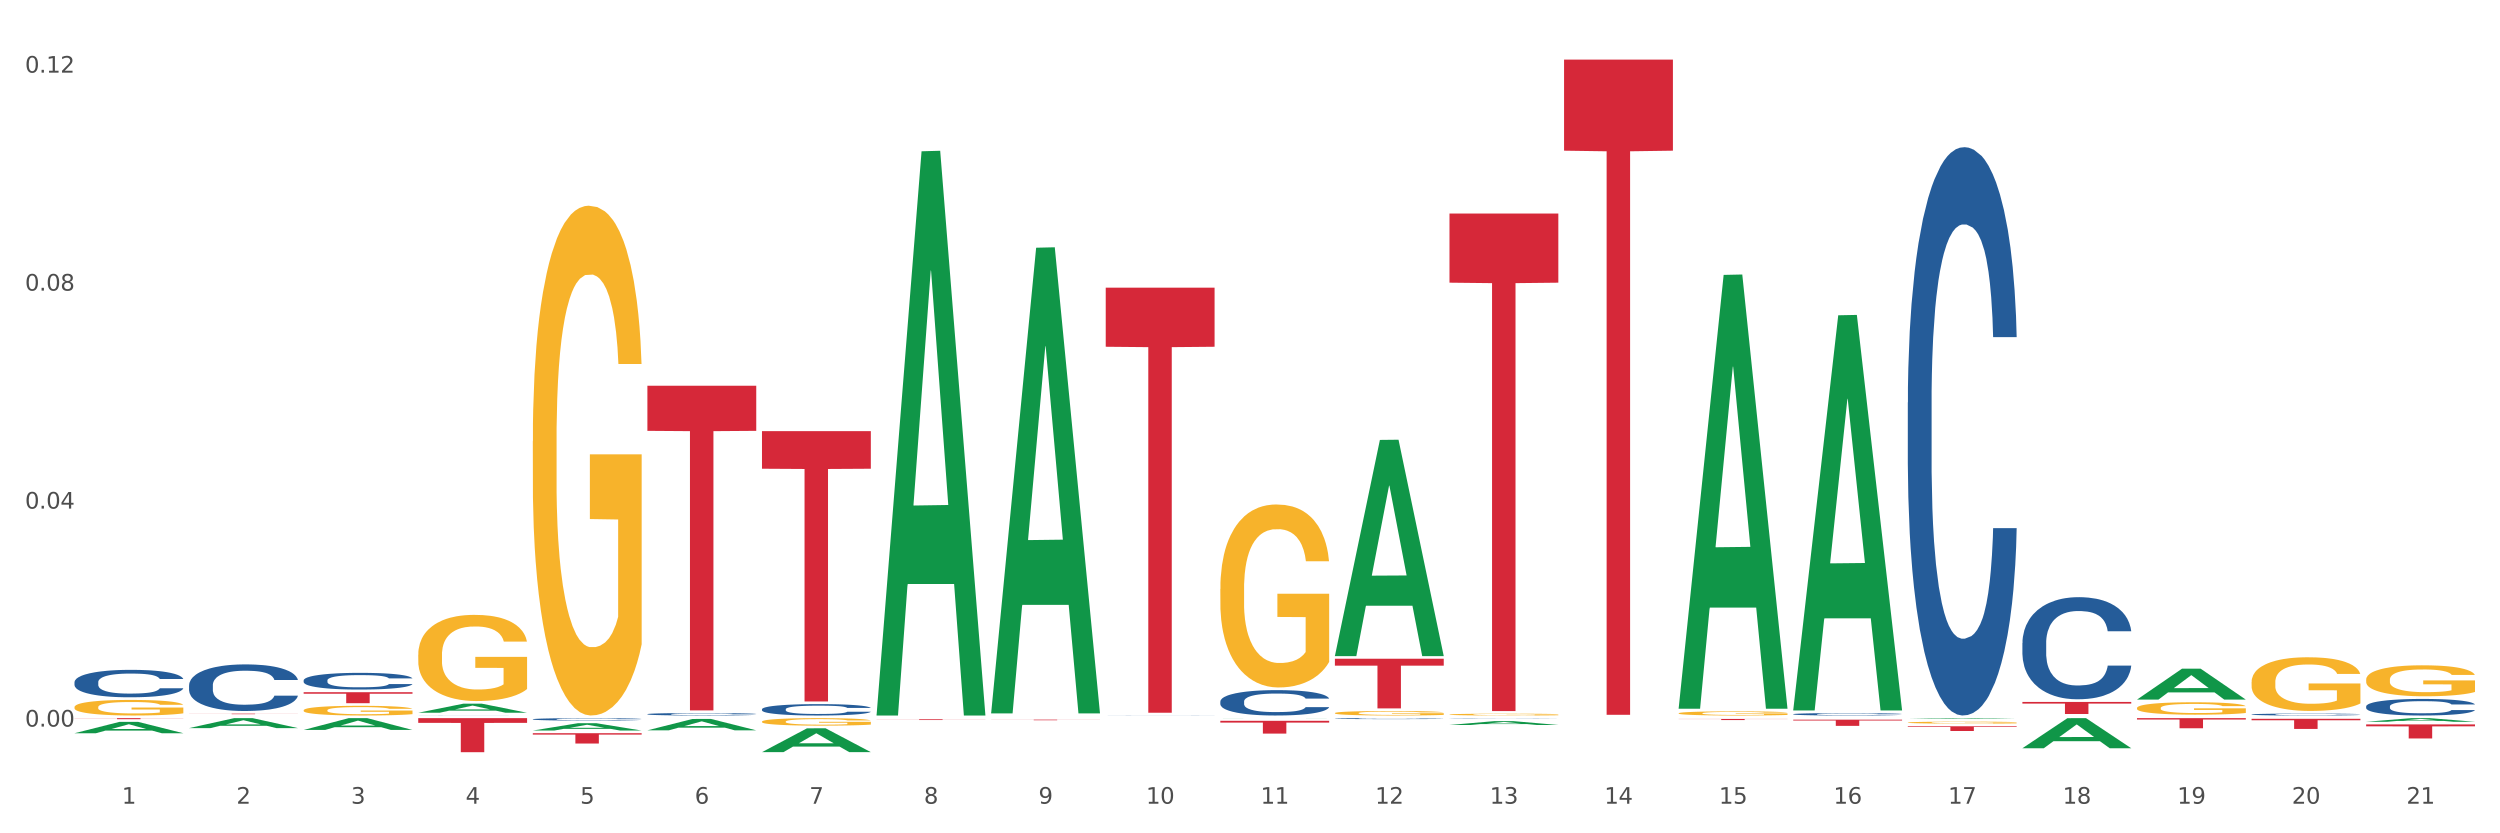 <?xml version="1.0" encoding="utf-8" standalone="no"?>
<!DOCTYPE svg PUBLIC "-//W3C//DTD SVG 1.1//EN"
  "http://www.w3.org/Graphics/SVG/1.1/DTD/svg11.dtd">
<svg xmlns:xlink="http://www.w3.org/1999/xlink" width="1080pt" height="360pt" viewBox="0 0 1080 360" xmlns="http://www.w3.org/2000/svg" version="1.1">
 <rect x="0" y="0" width="1080" height="360" fill="#333333" stroke="none"/>
 <defs>
  <style type="text/css">*{stroke-linejoin: round; stroke-linecap: butt}</style>
 </defs>
 <g id="figure_1">
  <g id="patch_1">
   <path d="M 0 360 
L 1080 360 
L 1080 0 
L 0 0 
z
" style="fill: #ffffff; stroke: #ffffff; stroke-linejoin: miter"/>
  </g>
  <g id="axes_1">
   <g id="matplotlib.axis_1">
    <g id="xtick_1">
     <g id="text_1">
      <!-- 1 -->
      <g style="fill: #4d4d4d" transform="translate(52.633 347.204) scale(0.096 -0.096)">
       <defs>
        <path id="DejaVuSans-31" d="M 794 531 
L 1825 531 
L 1825 4091 
L 703 3866 
L 703 4441 
L 1819 4666 
L 2450 4666 
L 2450 531 
L 3481 531 
L 3481 0 
L 794 0 
L 794 531 
z
" transform="scale(0.016)"/>
       </defs>
       <use xlink:href="#DejaVuSans-31"/>
      </g>
     </g>
    </g>
    <g id="xtick_2">
     <g id="text_2">
      <!-- 2 -->
      <g style="fill: #4d4d4d" transform="translate(102.133 347.204) scale(0.096 -0.096)">
       <defs>
        <path id="DejaVuSans-32" d="M 1228 531 
L 3431 531 
L 3431 0 
L 469 0 
L 469 531 
Q 828 903 1448 1529 
Q 2069 2156 2228 2338 
Q 2531 2678 2651 2914 
Q 2772 3150 2772 3378 
Q 2772 3750 2511 3984 
Q 2250 4219 1831 4219 
Q 1534 4219 1204 4116 
Q 875 4013 500 3803 
L 500 4441 
Q 881 4594 1212 4672 
Q 1544 4750 1819 4750 
Q 2544 4750 2975 4387 
Q 3406 4025 3406 3419 
Q 3406 3131 3298 2873 
Q 3191 2616 2906 2266 
Q 2828 2175 2409 1742 
Q 1991 1309 1228 531 
z
" transform="scale(0.016)"/>
       </defs>
       <use xlink:href="#DejaVuSans-32"/>
      </g>
     </g>
    </g>
    <g id="xtick_3">
     <g id="text_3">
      <!-- 3 -->
      <g style="fill: #4d4d4d" transform="translate(151.633 347.204) scale(0.096 -0.096)">
       <defs>
        <path id="DejaVuSans-33" d="M 2597 2516 
Q 3050 2419 3304 2112 
Q 3559 1806 3559 1356 
Q 3559 666 3084 287 
Q 2609 -91 1734 -91 
Q 1441 -91 1130 -33 
Q 819 25 488 141 
L 488 750 
Q 750 597 1062 519 
Q 1375 441 1716 441 
Q 2309 441 2620 675 
Q 2931 909 2931 1356 
Q 2931 1769 2642 2001 
Q 2353 2234 1838 2234 
L 1294 2234 
L 1294 2753 
L 1863 2753 
Q 2328 2753 2575 2939 
Q 2822 3125 2822 3475 
Q 2822 3834 2567 4026 
Q 2313 4219 1838 4219 
Q 1578 4219 1281 4162 
Q 984 4106 628 3988 
L 628 4550 
Q 988 4650 1302 4700 
Q 1616 4750 1894 4750 
Q 2613 4750 3031 4423 
Q 3450 4097 3450 3541 
Q 3450 3153 3228 2886 
Q 3006 2619 2597 2516 
z
" transform="scale(0.016)"/>
       </defs>
       <use xlink:href="#DejaVuSans-33"/>
      </g>
     </g>
    </g>
    <g id="xtick_4">
     <g id="text_4">
      <!-- 4 -->
      <g style="fill: #4d4d4d" transform="translate(201.133 347.204) scale(0.096 -0.096)">
       <defs>
        <path id="DejaVuSans-34" d="M 2419 4116 
L 825 1625 
L 2419 1625 
L 2419 4116 
z
M 2253 4666 
L 3047 4666 
L 3047 1625 
L 3713 1625 
L 3713 1100 
L 3047 1100 
L 3047 0 
L 2419 0 
L 2419 1100 
L 313 1100 
L 313 1709 
L 2253 4666 
z
" transform="scale(0.016)"/>
       </defs>
       <use xlink:href="#DejaVuSans-34"/>
      </g>
     </g>
    </g>
    <g id="xtick_5">
     <g id="text_5">
      <!-- 5 -->
      <g style="fill: #4d4d4d" transform="translate(250.633 347.204) scale(0.096 -0.096)">
       <defs>
        <path id="DejaVuSans-35" d="M 691 4666 
L 3169 4666 
L 3169 4134 
L 1269 4134 
L 1269 2991 
Q 1406 3038 1543 3061 
Q 1681 3084 1819 3084 
Q 2600 3084 3056 2656 
Q 3513 2228 3513 1497 
Q 3513 744 3044 326 
Q 2575 -91 1722 -91 
Q 1428 -91 1123 -41 
Q 819 9 494 109 
L 494 744 
Q 775 591 1075 516 
Q 1375 441 1709 441 
Q 2250 441 2565 725 
Q 2881 1009 2881 1497 
Q 2881 1984 2565 2268 
Q 2250 2553 1709 2553 
Q 1456 2553 1204 2497 
Q 953 2441 691 2322 
L 691 4666 
z
" transform="scale(0.016)"/>
       </defs>
       <use xlink:href="#DejaVuSans-35"/>
      </g>
     </g>
    </g>
    <g id="xtick_6">
     <g id="text_6">
      <!-- 6 -->
      <g style="fill: #4d4d4d" transform="translate(300.134 347.204) scale(0.096 -0.096)">
       <defs>
        <path id="DejaVuSans-36" d="M 2113 2584 
Q 1688 2584 1439 2293 
Q 1191 2003 1191 1497 
Q 1191 994 1439 701 
Q 1688 409 2113 409 
Q 2538 409 2786 701 
Q 3034 994 3034 1497 
Q 3034 2003 2786 2293 
Q 2538 2584 2113 2584 
z
M 3366 4563 
L 3366 3988 
Q 3128 4100 2886 4159 
Q 2644 4219 2406 4219 
Q 1781 4219 1451 3797 
Q 1122 3375 1075 2522 
Q 1259 2794 1537 2939 
Q 1816 3084 2150 3084 
Q 2853 3084 3261 2657 
Q 3669 2231 3669 1497 
Q 3669 778 3244 343 
Q 2819 -91 2113 -91 
Q 1303 -91 875 529 
Q 447 1150 447 2328 
Q 447 3434 972 4092 
Q 1497 4750 2381 4750 
Q 2619 4750 2861 4703 
Q 3103 4656 3366 4563 
z
" transform="scale(0.016)"/>
       </defs>
       <use xlink:href="#DejaVuSans-36"/>
      </g>
     </g>
    </g>
    <g id="xtick_7">
     <g id="text_7">
      <!-- 7 -->
      <g style="fill: #4d4d4d" transform="translate(349.634 347.204) scale(0.096 -0.096)">
       <defs>
        <path id="DejaVuSans-37" d="M 525 4666 
L 3525 4666 
L 3525 4397 
L 1831 0 
L 1172 0 
L 2766 4134 
L 525 4134 
L 525 4666 
z
" transform="scale(0.016)"/>
       </defs>
       <use xlink:href="#DejaVuSans-37"/>
      </g>
     </g>
    </g>
    <g id="xtick_8">
     <g id="text_8">
      <!-- 8 -->
      <g style="fill: #4d4d4d" transform="translate(399.134 347.204) scale(0.096 -0.096)">
       <defs>
        <path id="DejaVuSans-38" d="M 2034 2216 
Q 1584 2216 1326 1975 
Q 1069 1734 1069 1313 
Q 1069 891 1326 650 
Q 1584 409 2034 409 
Q 2484 409 2743 651 
Q 3003 894 3003 1313 
Q 3003 1734 2745 1975 
Q 2488 2216 2034 2216 
z
M 1403 2484 
Q 997 2584 770 2862 
Q 544 3141 544 3541 
Q 544 4100 942 4425 
Q 1341 4750 2034 4750 
Q 2731 4750 3128 4425 
Q 3525 4100 3525 3541 
Q 3525 3141 3298 2862 
Q 3072 2584 2669 2484 
Q 3125 2378 3379 2068 
Q 3634 1759 3634 1313 
Q 3634 634 3220 271 
Q 2806 -91 2034 -91 
Q 1263 -91 848 271 
Q 434 634 434 1313 
Q 434 1759 690 2068 
Q 947 2378 1403 2484 
z
M 1172 3481 
Q 1172 3119 1398 2916 
Q 1625 2713 2034 2713 
Q 2441 2713 2670 2916 
Q 2900 3119 2900 3481 
Q 2900 3844 2670 4047 
Q 2441 4250 2034 4250 
Q 1625 4250 1398 4047 
Q 1172 3844 1172 3481 
z
" transform="scale(0.016)"/>
       </defs>
       <use xlink:href="#DejaVuSans-38"/>
      </g>
     </g>
    </g>
    <g id="xtick_9">
     <g id="text_9">
      <!-- 9 -->
      <g style="fill: #4d4d4d" transform="translate(448.634 347.204) scale(0.096 -0.096)">
       <defs>
        <path id="DejaVuSans-39" d="M 703 97 
L 703 672 
Q 941 559 1184 500 
Q 1428 441 1663 441 
Q 2288 441 2617 861 
Q 2947 1281 2994 2138 
Q 2813 1869 2534 1725 
Q 2256 1581 1919 1581 
Q 1219 1581 811 2004 
Q 403 2428 403 3163 
Q 403 3881 828 4315 
Q 1253 4750 1959 4750 
Q 2769 4750 3195 4129 
Q 3622 3509 3622 2328 
Q 3622 1225 3098 567 
Q 2575 -91 1691 -91 
Q 1453 -91 1209 -44 
Q 966 3 703 97 
z
M 1959 2075 
Q 2384 2075 2632 2365 
Q 2881 2656 2881 3163 
Q 2881 3666 2632 3958 
Q 2384 4250 1959 4250 
Q 1534 4250 1286 3958 
Q 1038 3666 1038 3163 
Q 1038 2656 1286 2365 
Q 1534 2075 1959 2075 
z
" transform="scale(0.016)"/>
       </defs>
       <use xlink:href="#DejaVuSans-39"/>
      </g>
     </g>
    </g>
    <g id="xtick_10">
     <g id="text_10">
      <!-- 10 -->
      <g style="fill: #4d4d4d" transform="translate(495.079 347.204) scale(0.096 -0.096)">
       <defs>
        <path id="DejaVuSans-30" d="M 2034 4250 
Q 1547 4250 1301 3770 
Q 1056 3291 1056 2328 
Q 1056 1369 1301 889 
Q 1547 409 2034 409 
Q 2525 409 2770 889 
Q 3016 1369 3016 2328 
Q 3016 3291 2770 3770 
Q 2525 4250 2034 4250 
z
M 2034 4750 
Q 2819 4750 3233 4129 
Q 3647 3509 3647 2328 
Q 3647 1150 3233 529 
Q 2819 -91 2034 -91 
Q 1250 -91 836 529 
Q 422 1150 422 2328 
Q 422 3509 836 4129 
Q 1250 4750 2034 4750 
z
" transform="scale(0.016)"/>
       </defs>
       <use xlink:href="#DejaVuSans-31"/>
       <use xlink:href="#DejaVuSans-30" transform="translate(63.623 0)"/>
      </g>
     </g>
    </g>
    <g id="xtick_11">
     <g id="text_11">
      <!-- 11 -->
      <g style="fill: #4d4d4d" transform="translate(544.58 347.204) scale(0.096 -0.096)">
       <use xlink:href="#DejaVuSans-31"/>
       <use xlink:href="#DejaVuSans-31" transform="translate(63.623 0)"/>
      </g>
     </g>
    </g>
    <g id="xtick_12">
     <g id="text_12">
      <!-- 12 -->
      <g style="fill: #4d4d4d" transform="translate(594.08 347.204) scale(0.096 -0.096)">
       <use xlink:href="#DejaVuSans-31"/>
       <use xlink:href="#DejaVuSans-32" transform="translate(63.623 0)"/>
      </g>
     </g>
    </g>
    <g id="xtick_13">
     <g id="text_13">
      <!-- 13 -->
      <g style="fill: #4d4d4d" transform="translate(643.58 347.204) scale(0.096 -0.096)">
       <use xlink:href="#DejaVuSans-31"/>
       <use xlink:href="#DejaVuSans-33" transform="translate(63.623 0)"/>
      </g>
     </g>
    </g>
    <g id="xtick_14">
     <g id="text_14">
      <!-- 14 -->
      <g style="fill: #4d4d4d" transform="translate(693.08 347.204) scale(0.096 -0.096)">
       <use xlink:href="#DejaVuSans-31"/>
       <use xlink:href="#DejaVuSans-34" transform="translate(63.623 0)"/>
      </g>
     </g>
    </g>
    <g id="xtick_15">
     <g id="text_15">
      <!-- 15 -->
      <g style="fill: #4d4d4d" transform="translate(742.58 347.204) scale(0.096 -0.096)">
       <use xlink:href="#DejaVuSans-31"/>
       <use xlink:href="#DejaVuSans-35" transform="translate(63.623 0)"/>
      </g>
     </g>
    </g>
    <g id="xtick_16">
     <g id="text_16">
      <!-- 16 -->
      <g style="fill: #4d4d4d" transform="translate(792.08 347.204) scale(0.096 -0.096)">
       <use xlink:href="#DejaVuSans-31"/>
       <use xlink:href="#DejaVuSans-36" transform="translate(63.623 0)"/>
      </g>
     </g>
    </g>
    <g id="xtick_17">
     <g id="text_17">
      <!-- 17 -->
      <g style="fill: #4d4d4d" transform="translate(841.58 347.204) scale(0.096 -0.096)">
       <use xlink:href="#DejaVuSans-31"/>
       <use xlink:href="#DejaVuSans-37" transform="translate(63.623 0)"/>
      </g>
     </g>
    </g>
    <g id="xtick_18">
     <g id="text_18">
      <!-- 18 -->
      <g style="fill: #4d4d4d" transform="translate(891.08 347.204) scale(0.096 -0.096)">
       <use xlink:href="#DejaVuSans-31"/>
       <use xlink:href="#DejaVuSans-38" transform="translate(63.623 0)"/>
      </g>
     </g>
    </g>
    <g id="xtick_19">
     <g id="text_19">
      <!-- 19 -->
      <g style="fill: #4d4d4d" transform="translate(940.58 347.204) scale(0.096 -0.096)">
       <use xlink:href="#DejaVuSans-31"/>
       <use xlink:href="#DejaVuSans-39" transform="translate(63.623 0)"/>
      </g>
     </g>
    </g>
    <g id="xtick_20">
     <g id="text_20">
      <!-- 20 -->
      <g style="fill: #4d4d4d" transform="translate(990.08 347.204) scale(0.096 -0.096)">
       <use xlink:href="#DejaVuSans-32"/>
       <use xlink:href="#DejaVuSans-30" transform="translate(63.623 0)"/>
      </g>
     </g>
    </g>
    <g id="xtick_21">
     <g id="text_21">
      <!-- 21 -->
      <g style="fill: #4d4d4d" transform="translate(1039.58 347.204) scale(0.096 -0.096)">
       <use xlink:href="#DejaVuSans-32"/>
       <use xlink:href="#DejaVuSans-31" transform="translate(63.623 0)"/>
      </g>
     </g>
    </g>
    <g id="xtick_22"/>
    <g id="xtick_23"/>
    <g id="xtick_24"/>
    <g id="xtick_25"/>
    <g id="xtick_26"/>
    <g id="xtick_27"/>
    <g id="xtick_28"/>
    <g id="xtick_29"/>
    <g id="xtick_30"/>
    <g id="xtick_31"/>
    <g id="xtick_32"/>
    <g id="xtick_33"/>
    <g id="xtick_34"/>
    <g id="xtick_35"/>
    <g id="xtick_36"/>
    <g id="xtick_37"/>
    <g id="xtick_38"/>
    <g id="xtick_39"/>
    <g id="xtick_40"/>
    <g id="xtick_41"/>
   </g>
   <g id="matplotlib.axis_2">
    <g id="ytick_1">
     <g id="text_22">
      <!-- 0.00 -->
      <g style="fill: #4d4d4d" transform="translate(10.8 313.885) scale(0.096 -0.096)">
       <defs>
        <path id="DejaVuSans-2e" d="M 684 794 
L 1344 794 
L 1344 0 
L 684 0 
L 684 794 
z
" transform="scale(0.016)"/>
       </defs>
       <use xlink:href="#DejaVuSans-30"/>
       <use xlink:href="#DejaVuSans-2e" transform="translate(63.623 0)"/>
       <use xlink:href="#DejaVuSans-30" transform="translate(95.41 0)"/>
       <use xlink:href="#DejaVuSans-30" transform="translate(159.033 0)"/>
      </g>
     </g>
    </g>
    <g id="ytick_2">
     <g id="text_23">
      <!-- 0.04 -->
      <g style="fill: #4d4d4d" transform="translate(10.8 219.718) scale(0.096 -0.096)">
       <use xlink:href="#DejaVuSans-30"/>
       <use xlink:href="#DejaVuSans-2e" transform="translate(63.623 0)"/>
       <use xlink:href="#DejaVuSans-30" transform="translate(95.41 0)"/>
       <use xlink:href="#DejaVuSans-34" transform="translate(159.033 0)"/>
      </g>
     </g>
    </g>
    <g id="ytick_3">
     <g id="text_24">
      <!-- 0.08 -->
      <g style="fill: #4d4d4d" transform="translate(10.8 125.55) scale(0.096 -0.096)">
       <use xlink:href="#DejaVuSans-30"/>
       <use xlink:href="#DejaVuSans-2e" transform="translate(63.623 0)"/>
       <use xlink:href="#DejaVuSans-30" transform="translate(95.41 0)"/>
       <use xlink:href="#DejaVuSans-38" transform="translate(159.033 0)"/>
      </g>
     </g>
    </g>
    <g id="ytick_4">
     <g id="text_25">
      <!-- 0.12 -->
      <g style="fill: #4d4d4d" transform="translate(10.8 31.382) scale(0.096 -0.096)">
       <use xlink:href="#DejaVuSans-30"/>
       <use xlink:href="#DejaVuSans-2e" transform="translate(63.623 0)"/>
       <use xlink:href="#DejaVuSans-31" transform="translate(95.41 0)"/>
       <use xlink:href="#DejaVuSans-32" transform="translate(159.033 0)"/>
      </g>
     </g>
    </g>
    <g id="ytick_5"/>
    <g id="ytick_6"/>
    <g id="ytick_7"/>
   </g>
   <g id="PolyCollection_1">
    <path d="M 32.175 316.75 
L 32.223 316.745 
L 51.615 311.847 
L 59.663 311.843 
L 79.2 316.759 
L 69.892 316.759 
L 65.674 315.614 
L 45.652 315.614 
L 45.507 315.633 
L 41.435 316.759 
L 32.175 316.759 
L 32.175 316.75 
L 48.173 314.931 
L 63.153 314.927 
L 55.736 312.891 
L 55.639 312.882 
L 55.542 312.895 
L 48.125 314.927 
L 48.173 314.931 
L 32.175 316.75 
z
" clip-path="url(#p6420326972)" style="fill: #109648"/>
    <path d="M 81.675 314.533 
L 81.723 314.529 
L 101.115 310.242 
L 109.163 310.238 
L 128.7 314.541 
L 119.392 314.541 
L 115.174 313.539 
L 95.152 313.539 
L 95.007 313.555 
L 90.935 314.541 
L 81.675 314.541 
L 81.675 314.533 
L 97.673 312.941 
L 112.653 312.937 
L 105.236 311.155 
L 105.139 311.147 
L 105.042 311.159 
L 97.625 312.937 
L 97.673 312.941 
L 81.675 314.533 
z
" clip-path="url(#p6420326972)" style="fill: #109648"/>
    <path d="M 1022.175 293.596 
L 1022.231 293.584 
L 1022.231 293.144 
L 1022.342 292.765 
L 1022.897 291.848 
L 1023.73 291.09 
L 1024.34 290.686 
L 1024.951 290.356 
L 1025.673 290.026 
L 1026.561 289.683 
L 1028.171 289.182 
L 1029.17 288.925 
L 1030.392 288.656 
L 1032.613 288.265 
L 1034.223 288.045 
L 1035.888 287.862 
L 1038.609 287.642 
L 1040.385 287.544 
L 1042.273 287.47 
L 1044.549 287.421 
L 1046.27 287.409 
L 1050.046 287.446 
L 1053.266 287.556 
L 1054.82 287.642 
L 1056.819 287.788 
L 1057.874 287.886 
L 1059.595 288.082 
L 1061.372 288.338 
L 1062.593 288.559 
L 1064.425 288.974 
L 1065.813 289.39 
L 1067.09 289.904 
L 1067.756 290.258 
L 1068.256 290.588 
L 1068.7 290.967 
L 1069.144 291.566 
L 1059.151 291.566 
L 1058.762 291.139 
L 1058.152 290.735 
L 1057.263 290.344 
L 1056.486 290.099 
L 1055.154 289.794 
L 1053.932 289.598 
L 1052.655 289.451 
L 1051.101 289.329 
L 1049.879 289.268 
L 1048.158 289.219 
L 1044.771 289.231 
L 1042.495 289.329 
L 1040.941 289.451 
L 1039.941 289.561 
L 1039.053 289.683 
L 1038.054 289.855 
L 1036.888 290.111 
L 1036.055 290.344 
L 1035.222 290.637 
L 1034.556 290.931 
L 1033.945 291.273 
L 1033.445 291.64 
L 1033.057 292.019 
L 1032.724 292.484 
L 1032.446 293.254 
L 1032.446 294.929 
L 1032.557 295.308 
L 1032.835 295.809 
L 1033.168 296.188 
L 1033.723 296.641 
L 1034.223 296.946 
L 1035.167 297.387 
L 1036.221 297.753 
L 1037.054 297.986 
L 1037.887 298.181 
L 1039.331 298.45 
L 1040.941 298.671 
L 1042.329 298.805 
L 1044.216 298.927 
L 1045.493 298.976 
L 1046.604 299.001 
L 1049.324 299.001 
L 1051.267 298.964 
L 1053.432 298.878 
L 1055.098 298.768 
L 1056.486 298.634 
L 1058.041 298.414 
L 1059.04 298.206 
L 1059.04 295.65 
L 1046.826 295.638 
L 1046.826 293.939 
L 1069.2 293.939 
L 1069.2 298.927 
L 1068.256 299.184 
L 1067.201 299.416 
L 1066.091 299.624 
L 1064.425 299.881 
L 1062.427 300.126 
L 1060.65 300.297 
L 1058.762 300.443 
L 1056.542 300.578 
L 1053.655 300.7 
L 1051.878 300.749 
L 1049.657 300.786 
L 1047.048 300.798 
L 1044.771 300.774 
L 1042.551 300.712 
L 1040.219 300.602 
L 1037.943 300.443 
L 1036.221 300.285 
L 1034.5 300.089 
L 1032.668 299.832 
L 1031.225 299.588 
L 1030.114 299.367 
L 1028.893 299.086 
L 1027.56 298.719 
L 1026.561 298.389 
L 1025.673 298.047 
L 1024.729 297.607 
L 1024.063 297.228 
L 1023.396 296.751 
L 1023.008 296.396 
L 1022.564 295.846 
L 1022.231 295.076 
L 1022.175 293.596 
z
" clip-path="url(#p6420326972)" style="fill: #f7b32b"/>
    <path d="M 873.675 323.212 
L 873.723 323.2 
L 893.115 310.25 
L 901.163 310.238 
L 920.7 323.237 
L 911.392 323.237 
L 907.174 320.21 
L 887.152 320.21 
L 887.007 320.259 
L 882.935 323.237 
L 873.675 323.237 
L 873.675 323.212 
L 889.673 318.403 
L 904.653 318.391 
L 897.236 313.009 
L 897.139 312.984 
L 897.042 313.021 
L 889.625 318.391 
L 889.673 318.403 
L 873.675 323.212 
z
" clip-path="url(#p6420326972)" style="fill: #109648"/>
    <path d="M 725.175 305.817 
L 725.223 305.641 
L 744.615 118.757 
L 752.663 118.58 
L 772.2 306.17 
L 762.892 306.17 
L 758.674 262.487 
L 738.652 262.487 
L 738.507 263.191 
L 734.435 306.17 
L 725.175 306.17 
L 725.175 305.817 
L 741.173 236.418 
L 756.153 236.242 
L 748.736 158.564 
L 748.639 158.212 
L 748.542 158.74 
L 741.125 236.242 
L 741.173 236.418 
L 725.175 305.817 
z
" clip-path="url(#p6420326972)" style="fill: #109648"/>
    <path d="M 774.675 306.587 
L 774.723 306.427 
L 794.115 136.202 
L 802.163 136.042 
L 821.7 306.908 
L 812.392 306.908 
L 808.174 267.12 
L 788.152 267.12 
L 788.007 267.761 
L 783.935 306.908 
L 774.675 306.908 
L 774.675 306.587 
L 790.673 243.375 
L 805.653 243.214 
L 798.236 172.461 
L 798.139 172.14 
L 798.042 172.622 
L 790.625 243.214 
L 790.673 243.375 
L 774.675 306.587 
z
" clip-path="url(#p6420326972)" style="fill: #109648"/>
    <path d="M 824.175 310.614 
L 824.223 310.613 
L 843.615 310.238 
L 851.663 310.238 
L 871.2 310.614 
L 861.892 310.614 
L 857.674 310.527 
L 837.652 310.527 
L 837.507 310.528 
L 833.435 310.614 
L 824.175 310.614 
L 824.175 310.614 
L 840.173 310.474 
L 855.153 310.474 
L 847.736 310.318 
L 847.639 310.318 
L 847.542 310.319 
L 840.125 310.474 
L 840.173 310.474 
L 824.175 310.614 
z
" clip-path="url(#p6420326972)" style="fill: #109648"/>
    <path d="M 1022.175 305.155 
L 1022.231 305.148 
L 1022.231 304.965 
L 1022.397 304.717 
L 1023.009 304.259 
L 1023.787 303.912 
L 1025.121 303.506 
L 1025.844 303.336 
L 1026.789 303.146 
L 1028.734 302.839 
L 1030.957 302.577 
L 1032.514 302.433 
L 1033.681 302.342 
L 1036.294 302.178 
L 1037.794 302.106 
L 1039.351 302.047 
L 1040.685 302.008 
L 1042.908 301.962 
L 1044.687 301.943 
L 1046.744 301.936 
L 1048.467 301.943 
L 1050.746 301.969 
L 1054.081 302.047 
L 1055.359 302.093 
L 1057.082 302.172 
L 1058.861 302.276 
L 1060.306 302.381 
L 1061.974 302.531 
L 1063.697 302.728 
L 1065.365 302.976 
L 1066.532 303.205 
L 1067.477 303.447 
L 1068.311 303.742 
L 1068.922 304.062 
L 1069.2 304.331 
L 1059.028 304.331 
L 1058.75 304.089 
L 1058.194 303.827 
L 1057.638 303.65 
L 1057.027 303.506 
L 1056.082 303.343 
L 1055.248 303.238 
L 1053.859 303.114 
L 1052.58 303.035 
L 1051.524 302.989 
L 1050.245 302.95 
L 1047.522 302.911 
L 1045.576 302.911 
L 1044.353 302.924 
L 1042.853 302.957 
L 1041.574 303.002 
L 1040.073 303.081 
L 1038.906 303.166 
L 1037.739 303.277 
L 1037.072 303.356 
L 1036.071 303.5 
L 1035.404 303.617 
L 1034.515 303.82 
L 1034.015 303.964 
L 1033.125 304.337 
L 1032.736 304.612 
L 1032.569 304.802 
L 1032.458 305.011 
L 1032.458 306.032 
L 1032.792 306.49 
L 1033.07 306.686 
L 1033.514 306.908 
L 1034.348 307.196 
L 1035.571 307.478 
L 1036.849 307.68 
L 1037.906 307.805 
L 1038.906 307.896 
L 1039.907 307.968 
L 1041.13 308.034 
L 1042.13 308.073 
L 1043.631 308.112 
L 1045.41 308.132 
L 1046.799 308.132 
L 1049.634 308.099 
L 1050.912 308.066 
L 1052.135 308.021 
L 1053.469 307.949 
L 1054.526 307.87 
L 1055.137 307.811 
L 1056.138 307.687 
L 1056.916 307.556 
L 1057.583 307.406 
L 1058.027 307.275 
L 1058.528 307.079 
L 1058.917 306.856 
L 1059.028 306.738 
L 1069.2 306.738 
L 1068.978 306.974 
L 1068.589 307.203 
L 1067.81 307.51 
L 1067.199 307.687 
L 1066.254 307.903 
L 1065.253 308.086 
L 1063.864 308.289 
L 1062.585 308.439 
L 1061.251 308.57 
L 1059.806 308.688 
L 1057.194 308.852 
L 1056.249 308.897 
L 1054.248 308.976 
L 1052.691 309.022 
L 1050.412 309.068 
L 1048.078 309.094 
L 1045.632 309.1 
L 1043.464 309.087 
L 1041.074 309.048 
L 1039.573 309.009 
L 1037.906 308.95 
L 1035.96 308.858 
L 1034.126 308.747 
L 1032.403 308.616 
L 1030.791 308.466 
L 1029.29 308.295 
L 1027.344 308.014 
L 1025.899 307.739 
L 1024.843 307.484 
L 1024.12 307.268 
L 1023.398 306.993 
L 1023.009 306.804 
L 1022.397 306.346 
L 1022.175 305.92 
L 1022.175 305.155 
z
" clip-path="url(#p6420326972)" style="fill: #255c99"/>
    <path d="M 576.675 310.427 
L 576.731 310.427 
L 576.731 310.416 
L 576.897 310.402 
L 577.509 310.375 
L 578.287 310.354 
L 579.621 310.33 
L 580.344 310.32 
L 581.289 310.309 
L 583.234 310.291 
L 585.457 310.276 
L 587.014 310.267 
L 588.181 310.262 
L 590.794 310.252 
L 592.294 310.248 
L 593.851 310.245 
L 595.185 310.242 
L 597.408 310.24 
L 599.187 310.239 
L 601.244 310.238 
L 602.967 310.239 
L 605.246 310.24 
L 608.581 310.245 
L 609.859 310.247 
L 611.582 310.252 
L 613.361 310.258 
L 614.806 310.264 
L 616.474 310.273 
L 618.197 310.285 
L 619.865 310.299 
L 621.032 310.313 
L 621.977 310.327 
L 622.811 310.344 
L 623.422 310.363 
L 623.7 310.379 
L 613.528 310.379 
L 613.25 310.365 
L 612.694 310.349 
L 612.138 310.339 
L 611.527 310.33 
L 610.582 310.321 
L 609.748 310.315 
L 608.359 310.307 
L 607.08 310.303 
L 606.024 310.3 
L 604.745 310.298 
L 602.022 310.295 
L 600.076 310.295 
L 598.853 310.296 
L 597.353 310.298 
L 596.074 310.301 
L 594.573 310.305 
L 593.406 310.31 
L 592.239 310.317 
L 591.572 310.322 
L 590.571 310.33 
L 589.904 310.337 
L 589.015 310.349 
L 588.515 310.357 
L 587.625 310.379 
L 587.236 310.395 
L 587.069 310.407 
L 586.958 310.419 
L 586.958 310.479 
L 587.292 310.506 
L 587.57 310.517 
L 588.014 310.53 
L 588.848 310.547 
L 590.071 310.564 
L 591.349 310.576 
L 592.406 310.583 
L 593.406 310.588 
L 594.407 310.593 
L 595.63 310.596 
L 596.63 310.599 
L 598.131 310.601 
L 599.91 310.602 
L 601.299 310.602 
L 604.134 310.6 
L 605.413 310.598 
L 606.635 310.596 
L 607.969 310.591 
L 609.026 310.587 
L 609.637 310.583 
L 610.638 310.576 
L 611.416 310.568 
L 612.083 310.56 
L 612.527 310.552 
L 613.028 310.54 
L 613.417 310.527 
L 613.528 310.52 
L 623.7 310.52 
L 623.478 310.534 
L 623.089 310.548 
L 622.31 310.566 
L 621.699 310.576 
L 620.754 310.589 
L 619.753 310.6 
L 618.364 310.611 
L 617.085 310.62 
L 615.751 310.628 
L 614.306 310.635 
L 611.694 310.645 
L 610.749 310.647 
L 608.748 310.652 
L 607.191 310.655 
L 604.912 310.657 
L 602.578 310.659 
L 600.132 310.659 
L 597.964 310.658 
L 595.574 310.656 
L 594.073 310.654 
L 592.406 310.65 
L 590.46 310.645 
L 588.626 310.638 
L 586.903 310.631 
L 585.291 310.622 
L 583.79 310.612 
L 581.844 310.595 
L 580.399 310.579 
L 579.343 310.564 
L 578.62 310.551 
L 577.898 310.535 
L 577.509 310.524 
L 576.897 310.497 
L 576.675 310.472 
L 576.675 310.427 
z
" clip-path="url(#p6420326972)" style="fill: #255c99"/>
    <path d="M 626.175 310.304 
L 626.231 310.303 
L 626.231 310.3 
L 626.397 310.295 
L 627.009 310.285 
L 627.787 310.278 
L 629.121 310.27 
L 629.844 310.267 
L 630.789 310.263 
L 632.734 310.256 
L 634.957 310.251 
L 636.514 310.248 
L 637.681 310.246 
L 640.294 310.243 
L 641.794 310.242 
L 643.351 310.24 
L 644.685 310.24 
L 646.908 310.239 
L 648.687 310.238 
L 650.744 310.238 
L 652.467 310.238 
L 654.746 310.239 
L 658.081 310.24 
L 659.359 310.241 
L 661.082 310.243 
L 662.861 310.245 
L 664.306 310.247 
L 665.974 310.25 
L 667.697 310.254 
L 669.365 310.259 
L 670.532 310.264 
L 671.477 310.269 
L 672.311 310.275 
L 672.922 310.281 
L 673.2 310.287 
L 663.028 310.287 
L 662.75 310.282 
L 662.194 310.277 
L 661.638 310.273 
L 661.027 310.27 
L 660.082 310.267 
L 659.248 310.265 
L 657.859 310.262 
L 656.58 310.26 
L 655.524 310.26 
L 654.245 310.259 
L 651.522 310.258 
L 649.576 310.258 
L 648.353 310.258 
L 646.853 310.259 
L 645.574 310.26 
L 644.073 310.261 
L 642.906 310.263 
L 641.739 310.265 
L 641.072 310.267 
L 640.071 310.27 
L 639.404 310.272 
L 638.515 310.276 
L 638.015 310.279 
L 637.125 310.287 
L 636.736 310.293 
L 636.569 310.296 
L 636.458 310.301 
L 636.458 310.321 
L 636.792 310.331 
L 637.07 310.335 
L 637.514 310.339 
L 638.348 310.345 
L 639.571 310.351 
L 640.849 310.355 
L 641.906 310.357 
L 642.906 310.359 
L 643.907 310.361 
L 645.13 310.362 
L 646.13 310.363 
L 647.631 310.364 
L 649.41 310.364 
L 650.799 310.364 
L 653.634 310.363 
L 654.913 310.363 
L 656.135 310.362 
L 657.469 310.36 
L 658.526 310.359 
L 659.137 310.358 
L 660.138 310.355 
L 660.916 310.352 
L 661.583 310.349 
L 662.027 310.347 
L 662.528 310.343 
L 662.917 310.338 
L 663.028 310.336 
L 673.2 310.336 
L 672.978 310.341 
L 672.589 310.345 
L 671.81 310.351 
L 671.199 310.355 
L 670.254 310.359 
L 669.253 310.363 
L 667.864 310.367 
L 666.585 310.37 
L 665.251 310.373 
L 663.806 310.375 
L 661.194 310.379 
L 660.249 310.38 
L 658.248 310.381 
L 656.691 310.382 
L 654.412 310.383 
L 652.078 310.384 
L 649.632 310.384 
L 647.464 310.384 
L 645.074 310.383 
L 643.573 310.382 
L 641.906 310.381 
L 639.96 310.379 
L 638.126 310.377 
L 636.403 310.374 
L 634.791 310.371 
L 633.29 310.367 
L 631.344 310.362 
L 629.899 310.356 
L 628.843 310.351 
L 628.12 310.347 
L 627.398 310.341 
L 627.009 310.337 
L 626.397 310.328 
L 626.175 310.319 
L 626.175 310.304 
z
" clip-path="url(#p6420326972)" style="fill: #255c99"/>
    <path d="M 774.675 308.52 
L 774.731 308.519 
L 774.731 308.492 
L 774.897 308.455 
L 775.509 308.388 
L 776.287 308.337 
L 777.621 308.277 
L 778.344 308.252 
L 779.289 308.224 
L 781.234 308.179 
L 783.457 308.14 
L 785.014 308.119 
L 786.181 308.106 
L 788.794 308.082 
L 790.294 308.071 
L 791.851 308.062 
L 793.185 308.057 
L 795.408 308.05 
L 797.187 308.047 
L 799.244 308.046 
L 800.967 308.047 
L 803.246 308.051 
L 806.581 308.062 
L 807.859 308.069 
L 809.582 308.081 
L 811.361 308.096 
L 812.806 308.112 
L 814.474 308.134 
L 816.197 308.163 
L 817.865 308.199 
L 819.032 308.233 
L 819.977 308.268 
L 820.811 308.312 
L 821.422 308.359 
L 821.7 308.398 
L 811.528 308.398 
L 811.25 308.363 
L 810.694 308.324 
L 810.138 308.298 
L 809.527 308.277 
L 808.582 308.253 
L 807.748 308.238 
L 806.359 308.219 
L 805.08 308.208 
L 804.024 308.201 
L 802.745 308.195 
L 800.022 308.19 
L 798.076 308.19 
L 796.853 308.191 
L 795.353 308.196 
L 794.074 308.203 
L 792.573 308.215 
L 791.406 308.227 
L 790.239 308.243 
L 789.572 308.255 
L 788.571 308.276 
L 787.904 308.293 
L 787.015 308.323 
L 786.515 308.345 
L 785.625 308.399 
L 785.236 308.44 
L 785.069 308.468 
L 784.958 308.499 
L 784.958 308.649 
L 785.292 308.716 
L 785.57 308.745 
L 786.014 308.778 
L 786.848 308.82 
L 788.071 308.861 
L 789.349 308.891 
L 790.406 308.91 
L 791.406 308.923 
L 792.407 308.934 
L 793.63 308.943 
L 794.63 308.949 
L 796.131 308.955 
L 797.91 308.958 
L 799.299 308.958 
L 802.134 308.953 
L 803.413 308.948 
L 804.635 308.941 
L 805.969 308.931 
L 807.026 308.919 
L 807.637 308.911 
L 808.638 308.892 
L 809.416 308.873 
L 810.083 308.851 
L 810.527 308.832 
L 811.028 308.803 
L 811.417 308.77 
L 811.528 308.753 
L 821.7 308.753 
L 821.478 308.787 
L 821.089 308.821 
L 820.31 308.866 
L 819.699 308.892 
L 818.754 308.924 
L 817.753 308.951 
L 816.364 308.981 
L 815.085 309.003 
L 813.751 309.022 
L 812.306 309.04 
L 809.694 309.064 
L 808.749 309.07 
L 806.748 309.082 
L 805.191 309.089 
L 802.912 309.095 
L 800.578 309.099 
L 798.132 309.1 
L 795.964 309.098 
L 793.574 309.093 
L 792.073 309.087 
L 790.406 309.078 
L 788.46 309.065 
L 786.626 309.048 
L 784.903 309.029 
L 783.291 309.007 
L 781.79 308.982 
L 779.844 308.94 
L 778.399 308.9 
L 777.343 308.862 
L 776.62 308.831 
L 775.898 308.79 
L 775.509 308.762 
L 774.897 308.695 
L 774.675 308.632 
L 774.675 308.52 
z
" clip-path="url(#p6420326972)" style="fill: #255c99"/>
    <path d="M 824.175 173.894 
L 824.231 173.67 
L 824.231 167.391 
L 824.397 158.871 
L 825.009 143.175 
L 825.787 131.291 
L 827.121 117.39 
L 827.844 111.56 
L 828.789 105.057 
L 830.734 94.519 
L 832.957 85.55 
L 834.514 80.617 
L 835.681 77.478 
L 838.294 71.872 
L 839.794 69.406 
L 841.351 67.388 
L 842.685 66.043 
L 844.908 64.473 
L 846.687 63.8 
L 848.744 63.576 
L 850.467 63.8 
L 852.746 64.697 
L 856.081 67.388 
L 857.359 68.958 
L 859.082 71.648 
L 860.861 75.236 
L 862.306 78.823 
L 863.974 83.98 
L 865.697 90.707 
L 867.365 99.228 
L 868.532 107.075 
L 869.477 115.372 
L 870.311 125.462 
L 870.922 136.449 
L 871.2 145.642 
L 861.028 145.642 
L 860.75 137.346 
L 860.194 128.377 
L 859.638 122.323 
L 859.027 117.39 
L 858.082 111.784 
L 857.248 108.197 
L 855.859 103.936 
L 854.58 101.246 
L 853.524 99.676 
L 852.245 98.331 
L 849.522 96.985 
L 847.576 96.985 
L 846.353 97.434 
L 844.853 98.555 
L 843.574 100.125 
L 842.073 102.815 
L 840.906 105.73 
L 839.739 109.542 
L 839.072 112.233 
L 838.071 117.165 
L 837.404 121.201 
L 836.515 128.152 
L 836.015 133.085 
L 835.125 145.866 
L 834.736 155.283 
L 834.569 161.786 
L 834.458 168.961 
L 834.458 203.94 
L 834.792 219.635 
L 835.07 226.362 
L 835.514 233.986 
L 836.348 243.851 
L 837.571 253.493 
L 838.849 260.444 
L 839.906 264.704 
L 840.906 267.843 
L 841.907 270.31 
L 843.13 272.552 
L 844.13 273.897 
L 845.631 275.243 
L 847.41 275.915 
L 848.799 275.915 
L 851.634 274.794 
L 852.913 273.673 
L 854.135 272.103 
L 855.469 269.637 
L 856.526 266.946 
L 857.137 264.928 
L 858.138 260.668 
L 858.916 256.184 
L 859.583 251.026 
L 860.027 246.542 
L 860.528 239.815 
L 860.917 232.192 
L 861.028 228.156 
L 871.2 228.156 
L 870.978 236.228 
L 870.589 244.076 
L 869.81 254.614 
L 869.199 260.668 
L 868.254 268.067 
L 867.253 274.346 
L 865.864 281.297 
L 864.585 286.454 
L 863.251 290.938 
L 861.806 294.974 
L 859.194 300.58 
L 858.249 302.149 
L 856.248 304.84 
L 854.691 306.41 
L 852.412 307.979 
L 850.078 308.876 
L 847.632 309.1 
L 845.464 308.652 
L 843.074 307.306 
L 841.573 305.961 
L 839.906 303.943 
L 837.96 300.804 
L 836.126 296.992 
L 834.403 292.508 
L 832.791 287.351 
L 831.29 281.521 
L 829.344 271.879 
L 827.899 262.462 
L 826.843 253.717 
L 826.12 246.318 
L 825.398 236.9 
L 825.009 230.398 
L 824.397 214.702 
L 824.175 200.128 
L 824.175 173.894 
z
" clip-path="url(#p6420326972)" style="fill: #255c99"/>
    <path d="M 873.675 277.796 
L 873.731 277.756 
L 873.731 276.627 
L 873.897 275.096 
L 874.509 272.276 
L 875.287 270.141 
L 876.621 267.643 
L 877.344 266.595 
L 878.289 265.427 
L 880.234 263.533 
L 882.457 261.921 
L 884.014 261.035 
L 885.181 260.471 
L 887.794 259.464 
L 889.294 259.021 
L 890.851 258.658 
L 892.185 258.416 
L 894.408 258.134 
L 896.187 258.013 
L 898.244 257.973 
L 899.967 258.013 
L 902.246 258.174 
L 905.581 258.658 
L 906.859 258.94 
L 908.582 259.423 
L 910.361 260.068 
L 911.806 260.713 
L 913.474 261.639 
L 915.197 262.848 
L 916.865 264.379 
L 918.032 265.789 
L 918.977 267.28 
L 919.811 269.093 
L 920.422 271.067 
L 920.7 272.719 
L 910.528 272.719 
L 910.25 271.229 
L 909.694 269.617 
L 909.138 268.529 
L 908.527 267.643 
L 907.582 266.635 
L 906.748 265.991 
L 905.359 265.225 
L 904.08 264.742 
L 903.024 264.46 
L 901.745 264.218 
L 899.022 263.976 
L 897.076 263.976 
L 895.853 264.057 
L 894.353 264.258 
L 893.074 264.54 
L 891.573 265.024 
L 890.406 265.548 
L 889.239 266.233 
L 888.572 266.716 
L 887.571 267.602 
L 886.904 268.328 
L 886.015 269.577 
L 885.515 270.463 
L 884.625 272.76 
L 884.236 274.452 
L 884.069 275.62 
L 883.958 276.91 
L 883.958 283.195 
L 884.292 286.015 
L 884.57 287.224 
L 885.014 288.594 
L 885.848 290.367 
L 887.071 292.099 
L 888.349 293.348 
L 889.406 294.114 
L 890.406 294.678 
L 891.407 295.121 
L 892.63 295.524 
L 893.63 295.766 
L 895.131 296.007 
L 896.91 296.128 
L 898.299 296.128 
L 901.134 295.927 
L 902.413 295.725 
L 903.635 295.443 
L 904.969 295 
L 906.026 294.517 
L 906.637 294.154 
L 907.638 293.388 
L 908.416 292.583 
L 909.083 291.656 
L 909.527 290.85 
L 910.028 289.641 
L 910.417 288.271 
L 910.528 287.546 
L 920.7 287.546 
L 920.478 288.997 
L 920.089 290.407 
L 919.31 292.301 
L 918.699 293.388 
L 917.754 294.718 
L 916.753 295.846 
L 915.364 297.095 
L 914.085 298.022 
L 912.751 298.828 
L 911.306 299.553 
L 908.694 300.56 
L 907.749 300.842 
L 905.748 301.326 
L 904.191 301.608 
L 901.912 301.89 
L 899.578 302.051 
L 897.132 302.091 
L 894.964 302.011 
L 892.574 301.769 
L 891.073 301.527 
L 889.406 301.164 
L 887.46 300.6 
L 885.626 299.915 
L 883.903 299.11 
L 882.291 298.183 
L 880.79 297.135 
L 878.844 295.403 
L 877.399 293.711 
L 876.343 292.139 
L 875.62 290.81 
L 874.898 289.118 
L 874.509 287.949 
L 873.897 285.129 
L 873.675 282.51 
L 873.675 277.796 
z
" clip-path="url(#p6420326972)" style="fill: #255c99"/>
    <path d="M 972.675 308.639 
L 972.731 308.639 
L 972.731 308.617 
L 972.897 308.588 
L 973.509 308.535 
L 974.287 308.494 
L 975.621 308.447 
L 976.344 308.427 
L 977.289 308.405 
L 979.234 308.369 
L 981.457 308.338 
L 983.014 308.321 
L 984.181 308.311 
L 986.794 308.292 
L 988.294 308.283 
L 989.851 308.276 
L 991.185 308.272 
L 993.408 308.266 
L 995.187 308.264 
L 997.244 308.263 
L 998.967 308.264 
L 1001.246 308.267 
L 1004.581 308.276 
L 1005.859 308.282 
L 1007.582 308.291 
L 1009.361 308.303 
L 1010.806 308.315 
L 1012.474 308.333 
L 1014.197 308.356 
L 1015.865 308.385 
L 1017.032 308.412 
L 1017.977 308.44 
L 1018.811 308.474 
L 1019.422 308.512 
L 1019.7 308.543 
L 1009.528 308.543 
L 1009.25 308.515 
L 1008.694 308.484 
L 1008.138 308.463 
L 1007.527 308.447 
L 1006.582 308.428 
L 1005.748 308.415 
L 1004.359 308.401 
L 1003.08 308.392 
L 1002.024 308.386 
L 1000.745 308.382 
L 998.022 308.377 
L 996.076 308.377 
L 994.853 308.379 
L 993.353 308.382 
L 992.074 308.388 
L 990.573 308.397 
L 989.406 308.407 
L 988.239 308.42 
L 987.572 308.429 
L 986.571 308.446 
L 985.904 308.46 
L 985.015 308.483 
L 984.515 308.5 
L 983.625 308.544 
L 983.236 308.576 
L 983.069 308.598 
L 982.958 308.622 
L 982.958 308.742 
L 983.292 308.795 
L 983.57 308.818 
L 984.014 308.844 
L 984.848 308.878 
L 986.071 308.911 
L 987.349 308.934 
L 988.406 308.949 
L 989.406 308.96 
L 990.407 308.968 
L 991.63 308.976 
L 992.63 308.98 
L 994.131 308.985 
L 995.91 308.987 
L 997.299 308.987 
L 1000.134 308.983 
L 1001.413 308.979 
L 1002.635 308.974 
L 1003.969 308.966 
L 1005.026 308.957 
L 1005.637 308.95 
L 1006.638 308.935 
L 1007.416 308.92 
L 1008.083 308.902 
L 1008.527 308.887 
L 1009.028 308.864 
L 1009.417 308.838 
L 1009.528 308.824 
L 1019.7 308.824 
L 1019.478 308.852 
L 1019.089 308.879 
L 1018.31 308.914 
L 1017.699 308.935 
L 1016.754 308.96 
L 1015.753 308.982 
L 1014.364 309.005 
L 1013.085 309.023 
L 1011.751 309.038 
L 1010.306 309.052 
L 1007.694 309.071 
L 1006.749 309.077 
L 1004.748 309.086 
L 1003.191 309.091 
L 1000.912 309.096 
L 998.578 309.099 
L 996.132 309.1 
L 993.964 309.099 
L 991.574 309.094 
L 990.073 309.09 
L 988.406 309.083 
L 986.46 309.072 
L 984.626 309.059 
L 982.903 309.044 
L 981.291 309.026 
L 979.79 309.006 
L 977.844 308.973 
L 976.399 308.941 
L 975.343 308.911 
L 974.62 308.886 
L 973.898 308.854 
L 973.509 308.832 
L 972.897 308.778 
L 972.675 308.729 
L 972.675 308.639 
z
" clip-path="url(#p6420326972)" style="fill: #255c99"/>
    <path d="M 527.175 303.059 
L 527.231 303.049 
L 527.231 302.768 
L 527.397 302.387 
L 528.009 301.686 
L 528.787 301.155 
L 530.121 300.534 
L 530.844 300.273 
L 531.789 299.983 
L 533.734 299.512 
L 535.957 299.111 
L 537.514 298.891 
L 538.681 298.75 
L 541.294 298.5 
L 542.794 298.39 
L 544.351 298.3 
L 545.685 298.239 
L 547.908 298.169 
L 549.687 298.139 
L 551.744 298.129 
L 553.467 298.139 
L 555.746 298.179 
L 559.081 298.3 
L 560.359 298.37 
L 562.082 298.49 
L 563.861 298.65 
L 565.306 298.811 
L 566.974 299.041 
L 568.697 299.342 
L 570.365 299.722 
L 571.532 300.073 
L 572.477 300.444 
L 573.311 300.894 
L 573.922 301.385 
L 574.2 301.796 
L 564.028 301.796 
L 563.75 301.426 
L 563.194 301.025 
L 562.638 300.754 
L 562.027 300.534 
L 561.082 300.283 
L 560.248 300.123 
L 558.859 299.933 
L 557.58 299.812 
L 556.524 299.742 
L 555.245 299.682 
L 552.522 299.622 
L 550.576 299.622 
L 549.353 299.642 
L 547.853 299.692 
L 546.574 299.762 
L 545.073 299.883 
L 543.906 300.013 
L 542.739 300.183 
L 542.072 300.303 
L 541.071 300.524 
L 540.404 300.704 
L 539.515 301.015 
L 539.015 301.235 
L 538.125 301.806 
L 537.736 302.227 
L 537.569 302.518 
L 537.458 302.838 
L 537.458 304.401 
L 537.792 305.103 
L 538.07 305.403 
L 538.514 305.744 
L 539.348 306.185 
L 540.571 306.615 
L 541.849 306.926 
L 542.906 307.116 
L 543.906 307.257 
L 544.907 307.367 
L 546.13 307.467 
L 547.13 307.527 
L 548.631 307.587 
L 550.41 307.617 
L 551.799 307.617 
L 554.634 307.567 
L 555.913 307.517 
L 557.135 307.447 
L 558.469 307.337 
L 559.526 307.217 
L 560.137 307.126 
L 561.138 306.936 
L 561.916 306.736 
L 562.583 306.505 
L 563.027 306.305 
L 563.528 306.004 
L 563.917 305.664 
L 564.028 305.483 
L 574.2 305.483 
L 573.978 305.844 
L 573.589 306.195 
L 572.81 306.666 
L 572.199 306.936 
L 571.254 307.267 
L 570.253 307.547 
L 568.864 307.858 
L 567.585 308.088 
L 566.251 308.289 
L 564.806 308.469 
L 562.194 308.719 
L 561.249 308.79 
L 559.248 308.91 
L 557.691 308.98 
L 555.412 309.05 
L 553.078 309.09 
L 550.632 309.1 
L 548.464 309.08 
L 546.074 309.02 
L 544.573 308.96 
L 542.906 308.87 
L 540.96 308.73 
L 539.126 308.559 
L 537.403 308.359 
L 535.791 308.128 
L 534.29 307.868 
L 532.344 307.437 
L 530.899 307.016 
L 529.843 306.625 
L 529.12 306.295 
L 528.398 305.874 
L 528.009 305.583 
L 527.397 304.882 
L 527.175 304.231 
L 527.175 303.059 
z
" clip-path="url(#p6420326972)" style="fill: #255c99"/>
    <path d="M 477.675 309.073 
L 477.731 309.073 
L 477.731 309.072 
L 477.897 309.07 
L 478.509 309.067 
L 479.287 309.064 
L 480.621 309.062 
L 481.344 309.06 
L 482.289 309.059 
L 484.234 309.057 
L 486.457 309.055 
L 488.014 309.054 
L 489.181 309.054 
L 491.794 309.052 
L 493.294 309.052 
L 494.851 309.052 
L 496.185 309.051 
L 498.408 309.051 
L 500.187 309.051 
L 502.244 309.051 
L 503.967 309.051 
L 506.246 309.051 
L 509.581 309.052 
L 510.859 309.052 
L 512.582 309.052 
L 514.361 309.053 
L 515.806 309.054 
L 517.474 309.055 
L 519.197 309.056 
L 520.865 309.058 
L 522.032 309.06 
L 522.977 309.061 
L 523.811 309.063 
L 524.422 309.065 
L 524.7 309.067 
L 514.528 309.067 
L 514.25 309.066 
L 513.694 309.064 
L 513.138 309.063 
L 512.527 309.062 
L 511.582 309.06 
L 510.748 309.06 
L 509.359 309.059 
L 508.08 309.058 
L 507.024 309.058 
L 505.745 309.058 
L 503.022 309.057 
L 501.076 309.057 
L 499.853 309.058 
L 498.353 309.058 
L 497.074 309.058 
L 495.573 309.059 
L 494.406 309.059 
L 493.239 309.06 
L 492.572 309.061 
L 491.571 309.062 
L 490.904 309.062 
L 490.015 309.064 
L 489.515 309.065 
L 488.625 309.067 
L 488.236 309.069 
L 488.069 309.071 
L 487.958 309.072 
L 487.958 309.079 
L 488.292 309.082 
L 488.57 309.084 
L 489.014 309.085 
L 489.848 309.087 
L 491.071 309.089 
L 492.349 309.09 
L 493.406 309.091 
L 494.406 309.092 
L 495.407 309.092 
L 496.63 309.093 
L 497.63 309.093 
L 499.131 309.093 
L 500.91 309.094 
L 502.299 309.094 
L 505.134 309.093 
L 506.413 309.093 
L 507.635 309.093 
L 508.969 309.092 
L 510.026 309.092 
L 510.637 309.091 
L 511.637 309.09 
L 512.416 309.09 
L 513.083 309.089 
L 513.527 309.088 
L 514.028 309.086 
L 514.417 309.085 
L 514.528 309.084 
L 524.7 309.084 
L 524.478 309.086 
L 524.089 309.087 
L 523.31 309.089 
L 522.699 309.09 
L 521.754 309.092 
L 520.753 309.093 
L 519.364 309.095 
L 518.085 309.096 
L 516.751 309.097 
L 515.306 309.097 
L 512.694 309.099 
L 511.749 309.099 
L 509.748 309.099 
L 508.191 309.1 
L 505.912 309.1 
L 503.578 309.1 
L 501.132 309.1 
L 498.964 309.1 
L 496.574 309.1 
L 495.073 309.1 
L 493.406 309.099 
L 491.46 309.099 
L 489.626 309.098 
L 487.903 309.097 
L 486.291 309.096 
L 484.79 309.095 
L 482.844 309.093 
L 481.399 309.091 
L 480.343 309.089 
L 479.62 309.088 
L 478.898 309.086 
L 478.509 309.084 
L 477.897 309.081 
L 477.675 309.078 
L 477.675 309.073 
z
" clip-path="url(#p6420326972)" style="fill: #255c99"/>
    <path d="M 81.675 308.291 
L 128.7 308.291 
L 128.7 308.325 
L 110.202 308.325 
L 110.202 308.536 
L 100.062 308.536 
L 100.062 308.325 
L 81.675 308.325 
L 81.675 308.291 
L 81.675 308.291 
z
" clip-path="url(#p6420326972)" style="fill: #d62839"/>
    <path d="M 32.175 310.238 
L 79.2 310.238 
L 79.2 310.303 
L 60.702 310.303 
L 60.702 310.705 
L 50.562 310.705 
L 50.562 310.303 
L 32.175 310.303 
L 32.175 310.239 
L 32.175 310.238 
z
" clip-path="url(#p6420326972)" style="fill: #d62839"/>
    <path d="M 873.675 303.229 
L 920.7 303.229 
L 920.7 303.955 
L 902.202 303.96 
L 902.202 308.453 
L 892.062 308.453 
L 892.062 303.96 
L 873.675 303.955 
L 873.675 303.234 
L 873.675 303.229 
z
" clip-path="url(#p6420326972)" style="fill: #d62839"/>
    <path d="M 824.175 313.745 
L 871.2 313.745 
L 871.2 314.03 
L 852.702 314.032 
L 852.702 315.791 
L 842.562 315.791 
L 842.562 314.032 
L 824.175 314.03 
L 824.175 313.747 
L 824.175 313.745 
z
" clip-path="url(#p6420326972)" style="fill: #d62839"/>
    <path d="M 774.675 310.908 
L 821.7 310.908 
L 821.7 311.279 
L 803.202 311.281 
L 803.202 313.576 
L 793.062 313.576 
L 793.062 311.281 
L 774.675 311.279 
L 774.675 310.911 
L 774.675 310.908 
z
" clip-path="url(#p6420326972)" style="fill: #d62839"/>
    <path d="M 725.175 310.583 
L 772.2 310.583 
L 772.2 310.649 
L 753.702 310.65 
L 753.702 311.058 
L 743.562 311.058 
L 743.562 310.65 
L 725.175 310.649 
L 725.175 310.584 
L 725.175 310.583 
z
" clip-path="url(#p6420326972)" style="fill: #d62839"/>
    <path d="M 32.175 305.481 
L 32.231 305.475 
L 32.231 305.253 
L 32.342 305.063 
L 32.897 304.602 
L 33.73 304.221 
L 34.34 304.018 
L 34.951 303.852 
L 35.673 303.686 
L 36.561 303.514 
L 38.171 303.262 
L 39.17 303.133 
L 40.392 302.998 
L 42.613 302.801 
L 44.223 302.691 
L 45.888 302.599 
L 48.609 302.488 
L 50.385 302.439 
L 52.273 302.402 
L 54.549 302.377 
L 56.27 302.371 
L 60.046 302.39 
L 63.266 302.445 
L 64.82 302.488 
L 66.819 302.562 
L 67.874 302.611 
L 69.595 302.709 
L 71.372 302.838 
L 72.593 302.949 
L 74.425 303.158 
L 75.813 303.367 
L 77.09 303.625 
L 77.756 303.803 
L 78.256 303.969 
L 78.7 304.159 
L 79.144 304.461 
L 69.151 304.461 
L 68.762 304.246 
L 68.152 304.043 
L 67.263 303.846 
L 66.486 303.723 
L 65.154 303.57 
L 63.932 303.471 
L 62.655 303.397 
L 61.101 303.336 
L 59.879 303.305 
L 58.158 303.281 
L 54.771 303.287 
L 52.495 303.336 
L 50.941 303.397 
L 49.941 303.453 
L 49.053 303.514 
L 48.054 303.6 
L 46.888 303.729 
L 46.055 303.846 
L 45.222 303.994 
L 44.556 304.141 
L 43.945 304.313 
L 43.445 304.497 
L 43.057 304.688 
L 42.724 304.921 
L 42.446 305.309 
L 42.446 306.151 
L 42.557 306.341 
L 42.835 306.593 
L 43.168 306.783 
L 43.723 307.011 
L 44.223 307.164 
L 45.167 307.386 
L 46.221 307.57 
L 47.054 307.687 
L 47.887 307.785 
L 49.331 307.92 
L 50.941 308.031 
L 52.329 308.099 
L 54.216 308.16 
L 55.493 308.185 
L 56.604 308.197 
L 59.324 308.197 
L 61.267 308.178 
L 63.432 308.135 
L 65.098 308.08 
L 66.486 308.013 
L 68.041 307.902 
L 69.04 307.797 
L 69.04 306.513 
L 56.826 306.507 
L 56.826 305.653 
L 79.2 305.653 
L 79.2 308.16 
L 78.256 308.289 
L 77.201 308.406 
L 76.091 308.51 
L 74.425 308.639 
L 72.427 308.762 
L 70.65 308.848 
L 68.762 308.922 
L 66.542 308.99 
L 63.655 309.051 
L 61.878 309.076 
L 59.657 309.094 
L 57.048 309.1 
L 54.771 309.088 
L 52.551 309.057 
L 50.219 309.002 
L 47.943 308.922 
L 46.221 308.842 
L 44.5 308.744 
L 42.668 308.615 
L 41.225 308.492 
L 40.114 308.381 
L 38.893 308.24 
L 37.56 308.056 
L 36.561 307.89 
L 35.673 307.718 
L 34.729 307.496 
L 34.063 307.306 
L 33.396 307.066 
L 33.008 306.888 
L 32.564 306.611 
L 32.231 306.224 
L 32.175 305.481 
z
" clip-path="url(#p6420326972)" style="fill: #f7b32b"/>
    <path d="M 131.175 306.845 
L 131.231 306.841 
L 131.231 306.703 
L 131.342 306.585 
L 131.897 306.298 
L 132.73 306.06 
L 133.34 305.934 
L 133.951 305.83 
L 134.673 305.727 
L 135.561 305.62 
L 137.171 305.463 
L 138.17 305.382 
L 139.392 305.298 
L 141.613 305.176 
L 143.223 305.107 
L 144.888 305.049 
L 147.609 304.98 
L 149.385 304.95 
L 151.273 304.927 
L 153.549 304.911 
L 155.27 304.908 
L 159.046 304.919 
L 162.266 304.954 
L 163.82 304.98 
L 165.819 305.026 
L 166.874 305.057 
L 168.595 305.118 
L 170.372 305.199 
L 171.593 305.268 
L 173.425 305.398 
L 174.813 305.528 
L 176.09 305.689 
L 176.756 305.8 
L 177.256 305.903 
L 177.7 306.022 
L 178.144 306.209 
L 168.151 306.209 
L 167.762 306.075 
L 167.152 305.949 
L 166.263 305.827 
L 165.486 305.75 
L 164.154 305.654 
L 162.932 305.593 
L 161.655 305.547 
L 160.101 305.509 
L 158.879 305.49 
L 157.158 305.474 
L 153.771 305.478 
L 151.495 305.509 
L 149.941 305.547 
L 148.941 305.582 
L 148.053 305.62 
L 147.054 305.673 
L 145.888 305.754 
L 145.055 305.827 
L 144.222 305.918 
L 143.556 306.01 
L 142.945 306.118 
L 142.445 306.232 
L 142.057 306.351 
L 141.724 306.497 
L 141.446 306.738 
L 141.446 307.262 
L 141.557 307.381 
L 141.835 307.538 
L 142.168 307.657 
L 142.723 307.798 
L 143.223 307.894 
L 144.167 308.032 
L 145.221 308.147 
L 146.054 308.22 
L 146.887 308.281 
L 148.331 308.365 
L 149.941 308.434 
L 151.329 308.476 
L 153.216 308.514 
L 154.493 308.53 
L 155.604 308.537 
L 158.324 308.537 
L 160.267 308.526 
L 162.432 308.499 
L 164.098 308.465 
L 165.486 308.423 
L 167.041 308.354 
L 168.04 308.289 
L 168.04 307.488 
L 155.826 307.484 
L 155.826 306.952 
L 178.2 306.952 
L 178.2 308.514 
L 177.256 308.595 
L 176.201 308.668 
L 175.091 308.733 
L 173.425 308.813 
L 171.427 308.89 
L 169.65 308.943 
L 167.762 308.989 
L 165.542 309.031 
L 162.655 309.07 
L 160.878 309.085 
L 158.657 309.096 
L 156.048 309.1 
L 153.771 309.093 
L 151.551 309.073 
L 149.219 309.039 
L 146.943 308.989 
L 145.221 308.939 
L 143.5 308.878 
L 141.668 308.798 
L 140.225 308.721 
L 139.114 308.652 
L 137.893 308.564 
L 136.56 308.449 
L 135.561 308.346 
L 134.673 308.239 
L 133.729 308.101 
L 133.063 307.982 
L 132.396 307.833 
L 132.008 307.722 
L 131.564 307.55 
L 131.231 307.308 
L 131.175 306.845 
z
" clip-path="url(#p6420326972)" style="fill: #f7b32b"/>
    <path d="M 824.175 312.147 
L 824.231 312.147 
L 824.231 312.118 
L 824.342 312.094 
L 824.897 312.036 
L 825.73 311.987 
L 826.34 311.962 
L 826.951 311.94 
L 827.673 311.919 
L 828.561 311.897 
L 830.171 311.865 
L 831.17 311.849 
L 832.392 311.832 
L 834.613 311.807 
L 836.223 311.793 
L 837.888 311.781 
L 840.609 311.767 
L 842.385 311.761 
L 844.273 311.756 
L 846.549 311.753 
L 848.27 311.752 
L 852.046 311.755 
L 855.266 311.762 
L 856.82 311.767 
L 858.819 311.776 
L 859.874 311.783 
L 861.595 311.795 
L 863.372 311.812 
L 864.593 311.826 
L 866.425 311.852 
L 867.813 311.879 
L 869.09 311.912 
L 869.756 311.934 
L 870.256 311.955 
L 870.7 311.979 
L 871.144 312.018 
L 861.151 312.018 
L 860.762 311.99 
L 860.152 311.965 
L 859.263 311.94 
L 858.486 311.924 
L 857.154 311.904 
L 855.932 311.892 
L 854.655 311.883 
L 853.101 311.875 
L 851.879 311.871 
L 850.158 311.868 
L 846.771 311.869 
L 844.495 311.875 
L 842.941 311.883 
L 841.941 311.89 
L 841.053 311.897 
L 840.054 311.908 
L 838.888 311.925 
L 838.055 311.94 
L 837.222 311.958 
L 836.556 311.977 
L 835.945 311.999 
L 835.445 312.022 
L 835.057 312.047 
L 834.724 312.076 
L 834.446 312.126 
L 834.446 312.233 
L 834.557 312.257 
L 834.835 312.289 
L 835.168 312.313 
L 835.723 312.342 
L 836.223 312.361 
L 837.167 312.39 
L 838.221 312.413 
L 839.054 312.428 
L 839.887 312.44 
L 841.331 312.457 
L 842.941 312.472 
L 844.329 312.48 
L 846.216 312.488 
L 847.493 312.491 
L 848.604 312.493 
L 851.324 312.493 
L 853.267 312.49 
L 855.432 312.485 
L 857.098 312.478 
L 858.486 312.469 
L 860.041 312.455 
L 861.04 312.442 
L 861.04 312.279 
L 848.826 312.278 
L 848.826 312.169 
L 871.2 312.169 
L 871.2 312.488 
L 870.256 312.504 
L 869.201 312.519 
L 868.091 312.532 
L 866.425 312.549 
L 864.427 312.564 
L 862.65 312.575 
L 860.762 312.585 
L 858.542 312.593 
L 855.655 312.601 
L 853.878 312.604 
L 851.657 312.607 
L 849.048 312.607 
L 846.771 312.606 
L 844.551 312.602 
L 842.219 312.595 
L 839.943 312.585 
L 838.221 312.575 
L 836.5 312.562 
L 834.668 312.546 
L 833.225 312.53 
L 832.114 312.516 
L 830.893 312.498 
L 829.56 312.475 
L 828.561 312.454 
L 827.673 312.432 
L 826.729 312.404 
L 826.063 312.379 
L 825.396 312.349 
L 825.008 312.326 
L 824.564 312.291 
L 824.231 312.242 
L 824.175 312.147 
z
" clip-path="url(#p6420326972)" style="fill: #f7b32b"/>
    <path d="M 725.175 308.136 
L 725.231 308.134 
L 725.231 308.075 
L 725.342 308.025 
L 725.897 307.902 
L 726.73 307.8 
L 727.34 307.746 
L 727.951 307.702 
L 728.673 307.658 
L 729.561 307.612 
L 731.171 307.545 
L 732.17 307.511 
L 733.392 307.475 
L 735.613 307.422 
L 737.223 307.393 
L 738.888 307.368 
L 741.609 307.339 
L 743.385 307.326 
L 745.273 307.316 
L 747.549 307.309 
L 749.27 307.308 
L 753.046 307.312 
L 756.266 307.327 
L 757.82 307.339 
L 759.819 307.358 
L 760.874 307.371 
L 762.595 307.398 
L 764.372 307.432 
L 765.593 307.461 
L 767.425 307.517 
L 768.813 307.573 
L 770.09 307.642 
L 770.756 307.689 
L 771.256 307.733 
L 771.7 307.784 
L 772.144 307.864 
L 762.151 307.864 
L 761.762 307.807 
L 761.152 307.753 
L 760.263 307.7 
L 759.486 307.668 
L 758.154 307.627 
L 756.932 307.601 
L 755.655 307.581 
L 754.101 307.565 
L 752.879 307.556 
L 751.158 307.55 
L 747.771 307.551 
L 745.495 307.565 
L 743.941 307.581 
L 742.941 307.596 
L 742.053 307.612 
L 741.054 307.635 
L 739.888 307.669 
L 739.055 307.7 
L 738.222 307.74 
L 737.556 307.779 
L 736.945 307.825 
L 736.445 307.874 
L 736.057 307.925 
L 735.724 307.987 
L 735.446 308.09 
L 735.446 308.314 
L 735.557 308.365 
L 735.835 308.432 
L 736.168 308.483 
L 736.723 308.544 
L 737.223 308.585 
L 738.167 308.643 
L 739.221 308.693 
L 740.054 308.724 
L 740.887 308.75 
L 742.331 308.786 
L 743.941 308.815 
L 745.329 308.833 
L 747.216 308.85 
L 748.493 308.856 
L 749.604 308.86 
L 752.324 308.86 
L 754.267 308.855 
L 756.432 308.843 
L 758.098 308.828 
L 759.486 308.81 
L 761.041 308.781 
L 762.04 308.753 
L 762.04 308.411 
L 749.826 308.409 
L 749.826 308.182 
L 772.2 308.182 
L 772.2 308.85 
L 771.256 308.884 
L 770.201 308.915 
L 769.091 308.943 
L 767.425 308.977 
L 765.427 309.01 
L 763.65 309.033 
L 761.762 309.053 
L 759.542 309.071 
L 756.655 309.087 
L 754.878 309.094 
L 752.657 309.099 
L 750.048 309.1 
L 747.771 309.097 
L 745.551 309.089 
L 743.219 309.074 
L 740.943 309.053 
L 739.221 309.031 
L 737.5 309.005 
L 735.668 308.971 
L 734.225 308.938 
L 733.114 308.909 
L 731.893 308.871 
L 730.56 308.822 
L 729.561 308.778 
L 728.673 308.732 
L 727.729 308.673 
L 727.063 308.622 
L 726.396 308.558 
L 726.008 308.511 
L 725.564 308.437 
L 725.231 308.334 
L 725.175 308.136 
z
" clip-path="url(#p6420326972)" style="fill: #f7b32b"/>
    <path d="M 972.675 294.655 
L 972.731 294.634 
L 972.731 293.871 
L 972.842 293.215 
L 973.397 291.627 
L 974.23 290.315 
L 974.84 289.616 
L 975.451 289.044 
L 976.173 288.473 
L 977.061 287.88 
L 978.671 287.012 
L 979.67 286.567 
L 980.892 286.101 
L 983.113 285.424 
L 984.723 285.043 
L 986.388 284.725 
L 989.109 284.344 
L 990.885 284.175 
L 992.773 284.048 
L 995.049 283.963 
L 996.77 283.942 
L 1000.546 284.005 
L 1003.766 284.196 
L 1005.32 284.344 
L 1007.319 284.598 
L 1008.374 284.767 
L 1010.095 285.106 
L 1011.872 285.551 
L 1013.093 285.932 
L 1014.925 286.652 
L 1016.313 287.372 
L 1017.59 288.261 
L 1018.256 288.875 
L 1018.756 289.446 
L 1019.2 290.103 
L 1019.644 291.14 
L 1009.651 291.14 
L 1009.262 290.399 
L 1008.652 289.701 
L 1007.763 289.023 
L 1006.986 288.6 
L 1005.654 288.07 
L 1004.432 287.732 
L 1003.155 287.477 
L 1001.601 287.266 
L 1000.379 287.16 
L 998.658 287.075 
L 995.271 287.096 
L 992.995 287.266 
L 991.441 287.477 
L 990.441 287.668 
L 989.553 287.88 
L 988.554 288.176 
L 987.388 288.621 
L 986.555 289.023 
L 985.722 289.531 
L 985.056 290.039 
L 984.445 290.632 
L 983.945 291.267 
L 983.557 291.924 
L 983.224 292.728 
L 982.946 294.062 
L 982.946 296.963 
L 983.057 297.619 
L 983.335 298.487 
L 983.668 299.143 
L 984.223 299.927 
L 984.723 300.456 
L 985.667 301.218 
L 986.721 301.853 
L 987.554 302.256 
L 988.387 302.594 
L 989.831 303.06 
L 991.441 303.441 
L 992.829 303.674 
L 994.716 303.886 
L 995.993 303.971 
L 997.104 304.013 
L 999.824 304.013 
L 1001.767 303.949 
L 1003.932 303.801 
L 1005.598 303.611 
L 1006.986 303.378 
L 1008.541 302.997 
L 1009.54 302.637 
L 1009.54 298.212 
L 997.326 298.191 
L 997.326 295.248 
L 1019.7 295.248 
L 1019.7 303.886 
L 1018.756 304.331 
L 1017.701 304.733 
L 1016.591 305.093 
L 1014.925 305.537 
L 1012.927 305.961 
L 1011.15 306.257 
L 1009.262 306.511 
L 1007.042 306.744 
L 1004.155 306.956 
L 1002.378 307.041 
L 1000.157 307.104 
L 997.548 307.125 
L 995.271 307.083 
L 993.051 306.977 
L 990.719 306.787 
L 988.443 306.511 
L 986.721 306.236 
L 985 305.897 
L 983.168 305.453 
L 981.725 305.029 
L 980.614 304.648 
L 979.393 304.161 
L 978.06 303.526 
L 977.061 302.954 
L 976.173 302.362 
L 975.229 301.599 
L 974.563 300.943 
L 973.896 300.117 
L 973.508 299.503 
L 973.064 298.551 
L 972.731 297.217 
L 972.675 294.655 
z
" clip-path="url(#p6420326972)" style="fill: #f7b32b"/>
    <path d="M 923.175 305.861 
L 923.231 305.856 
L 923.231 305.679 
L 923.342 305.527 
L 923.897 305.159 
L 924.73 304.855 
L 925.34 304.693 
L 925.951 304.561 
L 926.673 304.428 
L 927.561 304.291 
L 929.171 304.089 
L 930.17 303.986 
L 931.392 303.878 
L 933.613 303.721 
L 935.223 303.633 
L 936.888 303.559 
L 939.609 303.471 
L 941.385 303.432 
L 943.273 303.402 
L 945.549 303.383 
L 947.27 303.378 
L 951.046 303.392 
L 954.266 303.437 
L 955.82 303.471 
L 957.819 303.53 
L 958.874 303.569 
L 960.595 303.648 
L 962.372 303.751 
L 963.593 303.839 
L 965.425 304.006 
L 966.813 304.173 
L 968.09 304.379 
L 968.756 304.521 
L 969.256 304.654 
L 969.7 304.806 
L 970.144 305.046 
L 960.151 305.046 
L 959.762 304.875 
L 959.152 304.713 
L 958.263 304.556 
L 957.486 304.457 
L 956.154 304.335 
L 954.932 304.256 
L 953.655 304.197 
L 952.101 304.148 
L 950.879 304.124 
L 949.158 304.104 
L 945.771 304.109 
L 943.495 304.148 
L 941.941 304.197 
L 940.941 304.242 
L 940.053 304.291 
L 939.054 304.359 
L 937.888 304.462 
L 937.055 304.556 
L 936.222 304.673 
L 935.556 304.791 
L 934.945 304.929 
L 934.445 305.076 
L 934.057 305.228 
L 933.724 305.414 
L 933.446 305.724 
L 933.446 306.396 
L 933.557 306.548 
L 933.835 306.749 
L 934.168 306.901 
L 934.723 307.083 
L 935.223 307.206 
L 936.167 307.382 
L 937.221 307.53 
L 938.054 307.623 
L 938.887 307.701 
L 940.331 307.809 
L 941.941 307.898 
L 943.329 307.952 
L 945.216 308.001 
L 946.493 308.02 
L 947.604 308.03 
L 950.324 308.03 
L 952.267 308.016 
L 954.432 307.981 
L 956.098 307.937 
L 957.486 307.883 
L 959.041 307.795 
L 960.04 307.711 
L 960.04 306.686 
L 947.826 306.681 
L 947.826 305.998 
L 970.2 305.998 
L 970.2 308.001 
L 969.256 308.104 
L 968.201 308.197 
L 967.091 308.281 
L 965.425 308.384 
L 963.427 308.482 
L 961.65 308.55 
L 959.762 308.609 
L 957.542 308.663 
L 954.655 308.712 
L 952.878 308.732 
L 950.657 308.747 
L 948.048 308.752 
L 945.771 308.742 
L 943.551 308.717 
L 941.219 308.673 
L 938.943 308.609 
L 937.221 308.546 
L 935.5 308.467 
L 933.668 308.364 
L 932.225 308.266 
L 931.114 308.177 
L 929.893 308.065 
L 928.56 307.917 
L 927.561 307.785 
L 926.673 307.647 
L 925.729 307.471 
L 925.063 307.319 
L 924.396 307.127 
L 924.008 306.985 
L 923.564 306.764 
L 923.231 306.455 
L 923.175 305.861 
z
" clip-path="url(#p6420326972)" style="fill: #f7b32b"/>
    <path d="M 180.675 282.827 
L 180.731 282.793 
L 180.731 281.569 
L 180.842 280.515 
L 181.397 277.965 
L 182.23 275.857 
L 182.84 274.735 
L 183.451 273.817 
L 184.173 272.898 
L 185.061 271.946 
L 186.671 270.552 
L 187.67 269.838 
L 188.892 269.09 
L 191.113 268.002 
L 192.723 267.39 
L 194.388 266.88 
L 197.109 266.268 
L 198.885 265.996 
L 200.773 265.792 
L 203.049 265.656 
L 204.77 265.622 
L 208.546 265.724 
L 211.766 266.03 
L 213.32 266.268 
L 215.319 266.676 
L 216.374 266.948 
L 218.095 267.492 
L 219.872 268.206 
L 221.093 268.818 
L 222.925 269.974 
L 224.313 271.13 
L 225.59 272.558 
L 226.256 273.545 
L 226.756 274.463 
L 227.2 275.517 
L 227.644 277.183 
L 217.651 277.183 
L 217.262 275.993 
L 216.652 274.871 
L 215.763 273.783 
L 214.986 273.102 
L 213.654 272.252 
L 212.432 271.708 
L 211.155 271.3 
L 209.601 270.96 
L 208.379 270.79 
L 206.658 270.654 
L 203.271 270.688 
L 200.995 270.96 
L 199.441 271.3 
L 198.441 271.606 
L 197.553 271.946 
L 196.554 272.422 
L 195.388 273.136 
L 194.555 273.783 
L 193.722 274.599 
L 193.056 275.415 
L 192.445 276.367 
L 191.945 277.387 
L 191.557 278.441 
L 191.224 279.733 
L 190.946 281.875 
L 190.946 286.534 
L 191.057 287.588 
L 191.335 288.982 
L 191.668 290.036 
L 192.223 291.294 
L 192.723 292.144 
L 193.667 293.368 
L 194.721 294.388 
L 195.554 295.034 
L 196.387 295.578 
L 197.831 296.326 
L 199.441 296.938 
L 200.829 297.312 
L 202.716 297.652 
L 203.993 297.788 
L 205.104 297.856 
L 207.824 297.856 
L 209.767 297.754 
L 211.932 297.516 
L 213.598 297.21 
L 214.986 296.836 
L 216.541 296.224 
L 217.54 295.646 
L 217.54 288.54 
L 205.326 288.506 
L 205.326 283.779 
L 227.7 283.779 
L 227.7 297.652 
L 226.756 298.367 
L 225.701 299.013 
L 224.591 299.591 
L 222.925 300.305 
L 220.927 300.985 
L 219.15 301.461 
L 217.262 301.869 
L 215.042 302.243 
L 212.155 302.583 
L 210.378 302.719 
L 208.157 302.821 
L 205.548 302.855 
L 203.271 302.787 
L 201.051 302.617 
L 198.719 302.311 
L 196.443 301.869 
L 194.721 301.427 
L 193 300.883 
L 191.168 300.169 
L 189.725 299.489 
L 188.614 298.877 
L 187.393 298.095 
L 186.06 297.074 
L 185.061 296.156 
L 184.173 295.204 
L 183.229 293.98 
L 182.563 292.926 
L 181.896 291.6 
L 181.508 290.614 
L 181.064 289.084 
L 180.731 286.942 
L 180.675 282.827 
z
" clip-path="url(#p6420326972)" style="fill: #f7b32b"/>
    <path d="M 230.175 190.631 
L 230.231 190.429 
L 230.231 183.188 
L 230.342 176.953 
L 230.897 161.868 
L 231.73 149.397 
L 232.34 142.76 
L 232.951 137.329 
L 233.673 131.899 
L 234.561 126.267 
L 236.171 118.02 
L 237.17 113.796 
L 238.392 109.371 
L 240.613 102.935 
L 242.223 99.314 
L 243.888 96.297 
L 246.609 92.677 
L 248.385 91.068 
L 250.273 89.861 
L 252.549 89.056 
L 254.27 88.855 
L 258.046 89.459 
L 261.266 91.269 
L 262.82 92.677 
L 264.819 95.09 
L 265.874 96.7 
L 267.595 99.918 
L 269.372 104.142 
L 270.593 107.762 
L 272.425 114.601 
L 273.813 121.439 
L 275.09 129.887 
L 275.756 135.72 
L 276.256 141.151 
L 276.7 147.386 
L 277.144 157.242 
L 267.151 157.242 
L 266.762 150.202 
L 266.152 143.565 
L 265.263 137.128 
L 264.486 133.105 
L 263.154 128.077 
L 261.932 124.859 
L 260.655 122.445 
L 259.101 120.434 
L 257.879 119.428 
L 256.158 118.624 
L 252.771 118.825 
L 250.495 120.434 
L 248.941 122.445 
L 247.941 124.255 
L 247.053 126.267 
L 246.054 129.083 
L 244.888 133.307 
L 244.055 137.128 
L 243.222 141.955 
L 242.556 146.783 
L 241.945 152.415 
L 241.445 158.449 
L 241.057 164.684 
L 240.724 172.327 
L 240.446 184.999 
L 240.446 212.554 
L 240.557 218.79 
L 240.835 227.036 
L 241.168 233.272 
L 241.723 240.714 
L 242.223 245.742 
L 243.167 252.983 
L 244.221 259.017 
L 245.054 262.839 
L 245.887 266.057 
L 247.331 270.482 
L 248.941 274.102 
L 250.329 276.315 
L 252.216 278.326 
L 253.493 279.131 
L 254.604 279.533 
L 257.324 279.533 
L 259.267 278.93 
L 261.432 277.522 
L 263.098 275.711 
L 264.486 273.499 
L 266.041 269.879 
L 267.04 266.459 
L 267.04 224.422 
L 254.826 224.22 
L 254.826 196.262 
L 277.2 196.262 
L 277.2 278.326 
L 276.256 282.55 
L 275.201 286.372 
L 274.091 289.791 
L 272.425 294.015 
L 270.427 298.038 
L 268.65 300.854 
L 266.762 303.267 
L 264.542 305.48 
L 261.655 307.491 
L 259.878 308.296 
L 257.657 308.899 
L 255.048 309.1 
L 252.771 308.698 
L 250.551 307.692 
L 248.219 305.882 
L 245.943 303.267 
L 244.221 300.652 
L 242.5 297.434 
L 240.668 293.21 
L 239.225 289.188 
L 238.114 285.567 
L 236.893 280.941 
L 235.56 274.907 
L 234.561 269.476 
L 233.673 263.844 
L 232.729 256.603 
L 232.063 250.368 
L 231.396 242.524 
L 231.008 236.691 
L 230.564 227.64 
L 230.231 214.968 
L 230.175 190.631 
z
" clip-path="url(#p6420326972)" style="fill: #f7b32b"/>
    <path d="M 1022.175 311.803 
L 1022.223 311.802 
L 1041.615 310.24 
L 1049.663 310.238 
L 1069.2 311.806 
L 1059.892 311.806 
L 1055.674 311.441 
L 1035.652 311.441 
L 1035.507 311.447 
L 1031.435 311.806 
L 1022.175 311.806 
L 1022.175 311.803 
L 1038.173 311.223 
L 1053.153 311.222 
L 1045.736 310.572 
L 1045.639 310.569 
L 1045.542 310.574 
L 1038.125 311.222 
L 1038.173 311.223 
L 1022.175 311.803 
z
" clip-path="url(#p6420326972)" style="fill: #109648"/>
    <path d="M 923.175 302.215 
L 923.223 302.202 
L 942.615 288.873 
L 950.663 288.86 
L 970.2 302.24 
L 960.892 302.24 
L 956.674 299.124 
L 936.652 299.124 
L 936.507 299.175 
L 932.435 302.24 
L 923.175 302.24 
L 923.175 302.215 
L 939.173 297.265 
L 954.153 297.252 
L 946.736 291.712 
L 946.639 291.687 
L 946.542 291.725 
L 939.125 297.252 
L 939.173 297.265 
L 923.175 302.215 
z
" clip-path="url(#p6420326972)" style="fill: #109648"/>
    <path d="M 675.675 25.759 
L 722.7 25.759 
L 722.7 65.092 
L 704.202 65.358 
L 704.202 308.794 
L 694.062 308.794 
L 694.062 65.358 
L 675.675 65.092 
L 675.675 26.025 
L 675.675 25.759 
z
" clip-path="url(#p6420326972)" style="fill: #d62839"/>
    <path d="M 626.175 92.249 
L 673.2 92.249 
L 673.2 122.116 
L 654.702 122.318 
L 654.702 307.176 
L 644.562 307.176 
L 644.562 122.318 
L 626.175 122.116 
L 626.175 92.45 
L 626.175 92.249 
z
" clip-path="url(#p6420326972)" style="fill: #d62839"/>
    <path d="M 180.675 310.238 
L 227.7 310.238 
L 227.7 312.283 
L 209.202 312.296 
L 209.202 324.95 
L 199.062 324.95 
L 199.062 312.296 
L 180.675 312.283 
L 180.675 310.252 
L 180.675 310.238 
z
" clip-path="url(#p6420326972)" style="fill: #d62839"/>
    <path d="M 131.175 299.027 
L 178.2 299.027 
L 178.2 299.686 
L 159.702 299.691 
L 159.702 303.77 
L 149.562 303.77 
L 149.562 299.691 
L 131.175 299.686 
L 131.175 299.032 
L 131.175 299.027 
z
" clip-path="url(#p6420326972)" style="fill: #d62839"/>
    <path d="M 329.175 324.913 
L 329.223 324.903 
L 348.615 314.63 
L 356.663 314.62 
L 376.2 324.932 
L 366.892 324.932 
L 362.674 322.531 
L 342.652 322.531 
L 342.507 322.569 
L 338.435 324.932 
L 329.175 324.932 
L 329.175 324.913 
L 345.173 321.098 
L 360.153 321.088 
L 352.736 316.818 
L 352.639 316.798 
L 352.542 316.828 
L 345.125 321.088 
L 345.173 321.098 
L 329.175 324.913 
z
" clip-path="url(#p6420326972)" style="fill: #109648"/>
    <path d="M 378.675 308.642 
L 378.723 308.413 
L 398.115 65.357 
L 406.163 65.128 
L 425.7 309.1 
L 416.392 309.1 
L 412.174 252.288 
L 392.152 252.288 
L 392.007 253.204 
L 387.935 309.1 
L 378.675 309.1 
L 378.675 308.642 
L 394.673 218.384 
L 409.653 218.155 
L 402.236 117.129 
L 402.139 116.671 
L 402.042 117.358 
L 394.625 218.155 
L 394.673 218.384 
L 378.675 308.642 
z
" clip-path="url(#p6420326972)" style="fill: #109648"/>
    <path d="M 428.175 307.821 
L 428.223 307.632 
L 447.615 107.014 
L 455.663 106.825 
L 475.2 308.199 
L 465.892 308.199 
L 461.674 261.307 
L 441.652 261.307 
L 441.507 262.063 
L 437.435 308.199 
L 428.175 308.199 
L 428.175 307.821 
L 444.173 233.322 
L 459.153 233.133 
L 451.736 149.747 
L 451.639 149.369 
L 451.542 149.936 
L 444.125 233.133 
L 444.173 233.322 
L 428.175 307.821 
z
" clip-path="url(#p6420326972)" style="fill: #109648"/>
    <path d="M 527.175 310.249 
L 527.223 310.249 
L 546.615 310.238 
L 554.663 310.238 
L 574.2 310.249 
L 564.892 310.249 
L 560.674 310.246 
L 540.652 310.246 
L 540.507 310.246 
L 536.435 310.249 
L 527.175 310.249 
L 527.175 310.249 
L 543.173 310.245 
L 558.153 310.245 
L 550.736 310.24 
L 550.639 310.24 
L 550.542 310.24 
L 543.125 310.245 
L 543.173 310.245 
L 527.175 310.249 
z
" clip-path="url(#p6420326972)" style="fill: #109648"/>
    <path d="M 576.675 283.268 
L 576.723 283.181 
L 596.115 190.045 
L 604.163 189.957 
L 623.7 283.444 
L 614.392 283.444 
L 610.174 261.674 
L 590.152 261.674 
L 590.007 262.025 
L 585.935 283.444 
L 576.675 283.444 
L 576.675 283.268 
L 592.673 248.683 
L 607.653 248.595 
L 600.236 209.883 
L 600.139 209.708 
L 600.042 209.971 
L 592.625 248.595 
L 592.673 248.683 
L 576.675 283.268 
z
" clip-path="url(#p6420326972)" style="fill: #109648"/>
    <path d="M 626.175 313.189 
L 626.223 313.188 
L 645.615 311.523 
L 653.663 311.522 
L 673.2 313.192 
L 663.892 313.192 
L 659.674 312.803 
L 639.652 312.803 
L 639.507 312.81 
L 635.435 313.192 
L 626.175 313.192 
L 626.175 313.189 
L 642.173 312.571 
L 657.153 312.57 
L 649.736 311.878 
L 649.639 311.875 
L 649.542 311.879 
L 642.125 312.57 
L 642.173 312.571 
L 626.175 313.189 
z
" clip-path="url(#p6420326972)" style="fill: #109648"/>
    <path d="M 576.675 308.054 
L 576.731 308.053 
L 576.731 307.989 
L 576.842 307.934 
L 577.397 307.8 
L 578.23 307.69 
L 578.84 307.632 
L 579.451 307.584 
L 580.173 307.536 
L 581.061 307.486 
L 582.671 307.413 
L 583.67 307.376 
L 584.892 307.337 
L 587.113 307.28 
L 588.723 307.248 
L 590.388 307.222 
L 593.109 307.19 
L 594.885 307.175 
L 596.773 307.165 
L 599.049 307.158 
L 600.77 307.156 
L 604.546 307.161 
L 607.766 307.177 
L 609.32 307.19 
L 611.319 307.211 
L 612.374 307.225 
L 614.095 307.254 
L 615.872 307.291 
L 617.093 307.323 
L 618.925 307.383 
L 620.313 307.444 
L 621.59 307.518 
L 622.256 307.57 
L 622.756 307.618 
L 623.2 307.673 
L 623.644 307.76 
L 613.651 307.76 
L 613.262 307.698 
L 612.652 307.639 
L 611.763 307.582 
L 610.986 307.547 
L 609.654 307.502 
L 608.432 307.474 
L 607.155 307.452 
L 605.601 307.435 
L 604.379 307.426 
L 602.658 307.419 
L 599.271 307.421 
L 596.995 307.435 
L 595.441 307.452 
L 594.441 307.468 
L 593.553 307.486 
L 592.554 307.511 
L 591.388 307.548 
L 590.555 307.582 
L 589.722 307.625 
L 589.056 307.667 
L 588.445 307.717 
L 587.945 307.77 
L 587.557 307.825 
L 587.224 307.893 
L 586.946 308.005 
L 586.946 308.248 
L 587.057 308.303 
L 587.335 308.376 
L 587.668 308.431 
L 588.223 308.497 
L 588.723 308.541 
L 589.667 308.605 
L 590.721 308.658 
L 591.554 308.692 
L 592.387 308.72 
L 593.831 308.759 
L 595.441 308.791 
L 596.829 308.811 
L 598.716 308.829 
L 599.993 308.836 
L 601.104 308.839 
L 603.824 308.839 
L 605.767 308.834 
L 607.932 308.821 
L 609.598 308.805 
L 610.986 308.786 
L 612.541 308.754 
L 613.54 308.724 
L 613.54 308.353 
L 601.326 308.351 
L 601.326 308.104 
L 623.7 308.104 
L 623.7 308.829 
L 622.756 308.866 
L 621.701 308.9 
L 620.591 308.93 
L 618.925 308.967 
L 616.927 309.003 
L 615.15 309.027 
L 613.262 309.049 
L 611.042 309.068 
L 608.155 309.086 
L 606.378 309.093 
L 604.157 309.098 
L 601.548 309.1 
L 599.271 309.097 
L 597.051 309.088 
L 594.719 309.072 
L 592.443 309.049 
L 590.721 309.026 
L 589 308.997 
L 587.168 308.96 
L 585.725 308.924 
L 584.614 308.892 
L 583.393 308.852 
L 582.06 308.798 
L 581.061 308.75 
L 580.173 308.701 
L 579.229 308.637 
L 578.563 308.582 
L 577.896 308.513 
L 577.508 308.461 
L 577.064 308.381 
L 576.731 308.269 
L 576.675 308.054 
z
" clip-path="url(#p6420326972)" style="fill: #f7b32b"/>
    <path d="M 626.175 308.677 
L 626.231 308.676 
L 626.231 308.65 
L 626.342 308.628 
L 626.897 308.574 
L 627.73 308.53 
L 628.34 308.506 
L 628.951 308.487 
L 629.673 308.467 
L 630.561 308.447 
L 632.171 308.418 
L 633.17 308.403 
L 634.392 308.387 
L 636.613 308.364 
L 638.223 308.351 
L 639.888 308.34 
L 642.609 308.327 
L 644.385 308.321 
L 646.273 308.317 
L 648.549 308.314 
L 650.27 308.313 
L 654.046 308.316 
L 657.266 308.322 
L 658.82 308.327 
L 660.819 308.336 
L 661.874 308.341 
L 663.595 308.353 
L 665.372 308.368 
L 666.593 308.381 
L 668.425 308.405 
L 669.813 308.43 
L 671.09 308.46 
L 671.756 308.481 
L 672.256 308.5 
L 672.7 308.523 
L 673.144 308.558 
L 663.151 308.558 
L 662.762 308.533 
L 662.152 308.509 
L 661.263 308.486 
L 660.486 308.472 
L 659.154 308.454 
L 657.932 308.442 
L 656.655 308.433 
L 655.101 308.426 
L 653.879 308.423 
L 652.158 308.42 
L 648.771 308.42 
L 646.495 308.426 
L 644.941 308.433 
L 643.941 308.44 
L 643.053 308.447 
L 642.054 308.457 
L 640.888 308.472 
L 640.055 308.486 
L 639.222 308.503 
L 638.556 308.52 
L 637.945 308.54 
L 637.445 308.562 
L 637.057 308.584 
L 636.724 308.612 
L 636.446 308.657 
L 636.446 308.755 
L 636.557 308.778 
L 636.835 308.807 
L 637.168 308.829 
L 637.723 308.856 
L 638.223 308.874 
L 639.167 308.9 
L 640.221 308.921 
L 641.054 308.935 
L 641.887 308.946 
L 643.331 308.962 
L 644.941 308.975 
L 646.329 308.983 
L 648.216 308.99 
L 649.493 308.993 
L 650.604 308.995 
L 653.324 308.995 
L 655.267 308.992 
L 657.432 308.987 
L 659.098 308.981 
L 660.486 308.973 
L 662.041 308.96 
L 663.04 308.948 
L 663.04 308.798 
L 650.826 308.797 
L 650.826 308.697 
L 673.2 308.697 
L 673.2 308.99 
L 672.256 309.005 
L 671.201 309.019 
L 670.091 309.031 
L 668.425 309.046 
L 666.427 309.061 
L 664.65 309.071 
L 662.762 309.079 
L 660.542 309.087 
L 657.655 309.094 
L 655.878 309.097 
L 653.657 309.1 
L 651.048 309.1 
L 648.771 309.099 
L 646.551 309.095 
L 644.219 309.089 
L 641.943 309.079 
L 640.221 309.07 
L 638.5 309.059 
L 636.668 309.043 
L 635.225 309.029 
L 634.114 309.016 
L 632.893 309 
L 631.56 308.978 
L 630.561 308.959 
L 629.673 308.939 
L 628.729 308.913 
L 628.063 308.89 
L 627.396 308.862 
L 627.008 308.842 
L 626.564 308.809 
L 626.231 308.764 
L 626.175 308.677 
z
" clip-path="url(#p6420326972)" style="fill: #f7b32b"/>
    <path d="M 329.175 311.737 
L 329.231 311.734 
L 329.231 311.627 
L 329.342 311.536 
L 329.897 311.313 
L 330.73 311.13 
L 331.34 311.032 
L 331.951 310.952 
L 332.673 310.872 
L 333.561 310.789 
L 335.171 310.668 
L 336.17 310.605 
L 337.392 310.54 
L 339.613 310.446 
L 341.223 310.392 
L 342.888 310.348 
L 345.609 310.294 
L 347.385 310.271 
L 349.273 310.253 
L 351.549 310.241 
L 353.27 310.238 
L 357.046 310.247 
L 360.266 310.274 
L 361.82 310.294 
L 363.819 310.33 
L 364.874 310.354 
L 366.595 310.401 
L 368.372 310.463 
L 369.593 310.517 
L 371.425 310.617 
L 372.813 310.718 
L 374.09 310.842 
L 374.756 310.928 
L 375.256 311.008 
L 375.7 311.1 
L 376.144 311.245 
L 366.151 311.245 
L 365.762 311.142 
L 365.152 311.044 
L 364.263 310.949 
L 363.486 310.89 
L 362.154 310.816 
L 360.932 310.768 
L 359.655 310.733 
L 358.101 310.703 
L 356.879 310.688 
L 355.158 310.677 
L 351.771 310.68 
L 349.495 310.703 
L 347.941 310.733 
L 346.941 310.76 
L 346.053 310.789 
L 345.054 310.831 
L 343.888 310.893 
L 343.055 310.949 
L 342.222 311.02 
L 341.556 311.091 
L 340.945 311.174 
L 340.445 311.263 
L 340.057 311.355 
L 339.724 311.468 
L 339.446 311.654 
L 339.446 312.06 
L 339.557 312.152 
L 339.835 312.273 
L 340.168 312.365 
L 340.723 312.475 
L 341.223 312.549 
L 342.167 312.655 
L 343.221 312.744 
L 344.054 312.801 
L 344.887 312.848 
L 346.331 312.913 
L 347.941 312.966 
L 349.329 312.999 
L 351.216 313.029 
L 352.493 313.041 
L 353.604 313.046 
L 356.324 313.046 
L 358.267 313.038 
L 360.432 313.017 
L 362.098 312.99 
L 363.486 312.958 
L 365.041 312.904 
L 366.04 312.854 
L 366.04 312.235 
L 353.826 312.232 
L 353.826 311.82 
L 376.2 311.82 
L 376.2 313.029 
L 375.256 313.091 
L 374.201 313.147 
L 373.091 313.198 
L 371.425 313.26 
L 369.427 313.319 
L 367.65 313.36 
L 365.762 313.396 
L 363.542 313.429 
L 360.655 313.458 
L 358.878 313.47 
L 356.657 313.479 
L 354.048 313.482 
L 351.771 313.476 
L 349.551 313.461 
L 347.219 313.435 
L 344.943 313.396 
L 343.221 313.358 
L 341.5 313.31 
L 339.668 313.248 
L 338.225 313.189 
L 337.114 313.135 
L 335.893 313.067 
L 334.56 312.978 
L 333.561 312.898 
L 332.673 312.815 
L 331.729 312.709 
L 331.063 312.617 
L 330.396 312.501 
L 330.008 312.415 
L 329.564 312.282 
L 329.231 312.096 
L 329.175 311.737 
z
" clip-path="url(#p6420326972)" style="fill: #f7b32b"/>
    <path d="M 131.175 293.913 
L 131.231 293.906 
L 131.231 293.722 
L 131.397 293.471 
L 132.009 293.01 
L 132.787 292.66 
L 134.121 292.251 
L 134.844 292.08 
L 135.789 291.889 
L 137.734 291.579 
L 139.957 291.315 
L 141.514 291.17 
L 142.681 291.078 
L 145.294 290.913 
L 146.794 290.84 
L 148.351 290.781 
L 149.685 290.741 
L 151.908 290.695 
L 153.687 290.675 
L 155.744 290.669 
L 157.467 290.675 
L 159.746 290.702 
L 163.081 290.781 
L 164.359 290.827 
L 166.082 290.906 
L 167.861 291.012 
L 169.306 291.117 
L 170.974 291.269 
L 172.697 291.467 
L 174.365 291.717 
L 175.532 291.948 
L 176.477 292.192 
L 177.311 292.489 
L 177.922 292.812 
L 178.2 293.082 
L 168.028 293.082 
L 167.75 292.838 
L 167.194 292.574 
L 166.638 292.396 
L 166.027 292.251 
L 165.082 292.086 
L 164.248 291.981 
L 162.859 291.856 
L 161.58 291.777 
L 160.524 291.73 
L 159.245 291.691 
L 156.522 291.651 
L 154.576 291.651 
L 153.353 291.664 
L 151.853 291.697 
L 150.574 291.744 
L 149.073 291.823 
L 147.906 291.908 
L 146.739 292.021 
L 146.072 292.1 
L 145.071 292.245 
L 144.404 292.363 
L 143.515 292.568 
L 143.015 292.713 
L 142.125 293.089 
L 141.736 293.366 
L 141.569 293.557 
L 141.458 293.768 
L 141.458 294.797 
L 141.792 295.258 
L 142.07 295.456 
L 142.514 295.68 
L 143.348 295.97 
L 144.571 296.254 
L 145.849 296.458 
L 146.906 296.584 
L 147.906 296.676 
L 148.907 296.749 
L 150.13 296.814 
L 151.13 296.854 
L 152.631 296.894 
L 154.41 296.913 
L 155.799 296.913 
L 158.634 296.88 
L 159.912 296.847 
L 161.135 296.801 
L 162.469 296.729 
L 163.526 296.65 
L 164.137 296.59 
L 165.137 296.465 
L 165.916 296.333 
L 166.583 296.181 
L 167.027 296.05 
L 167.528 295.852 
L 167.917 295.628 
L 168.028 295.509 
L 178.2 295.509 
L 177.978 295.746 
L 177.589 295.977 
L 176.81 296.287 
L 176.199 296.465 
L 175.254 296.683 
L 174.253 296.867 
L 172.864 297.072 
L 171.585 297.223 
L 170.251 297.355 
L 168.806 297.474 
L 166.194 297.639 
L 165.249 297.685 
L 163.248 297.764 
L 161.691 297.81 
L 159.412 297.856 
L 157.078 297.883 
L 154.632 297.889 
L 152.464 297.876 
L 150.074 297.837 
L 148.573 297.797 
L 146.906 297.738 
L 144.96 297.645 
L 143.126 297.533 
L 141.403 297.401 
L 139.791 297.25 
L 138.29 297.078 
L 136.344 296.795 
L 134.899 296.518 
L 133.843 296.261 
L 133.12 296.043 
L 132.398 295.766 
L 132.009 295.575 
L 131.397 295.113 
L 131.175 294.685 
L 131.175 293.913 
z
" clip-path="url(#p6420326972)" style="fill: #255c99"/>
    <path d="M 32.175 294.701 
L 32.231 294.691 
L 32.231 294.387 
L 32.397 293.976 
L 33.009 293.217 
L 33.787 292.643 
L 35.121 291.972 
L 35.844 291.69 
L 36.789 291.376 
L 38.734 290.867 
L 40.957 290.434 
L 42.514 290.195 
L 43.681 290.044 
L 46.294 289.773 
L 47.794 289.654 
L 49.351 289.556 
L 50.685 289.491 
L 52.908 289.415 
L 54.687 289.383 
L 56.744 289.372 
L 58.467 289.383 
L 60.746 289.426 
L 64.081 289.556 
L 65.359 289.632 
L 67.082 289.762 
L 68.861 289.935 
L 70.306 290.109 
L 71.974 290.358 
L 73.697 290.683 
L 75.365 291.094 
L 76.532 291.473 
L 77.477 291.874 
L 78.311 292.362 
L 78.922 292.892 
L 79.2 293.337 
L 69.028 293.337 
L 68.75 292.936 
L 68.194 292.502 
L 67.638 292.21 
L 67.027 291.972 
L 66.082 291.701 
L 65.248 291.528 
L 63.859 291.322 
L 62.58 291.192 
L 61.524 291.116 
L 60.245 291.051 
L 57.522 290.986 
L 55.576 290.986 
L 54.353 291.008 
L 52.853 291.062 
L 51.574 291.138 
L 50.073 291.268 
L 48.906 291.408 
L 47.739 291.593 
L 47.072 291.723 
L 46.071 291.961 
L 45.404 292.156 
L 44.515 292.492 
L 44.015 292.73 
L 43.125 293.347 
L 42.736 293.802 
L 42.569 294.116 
L 42.458 294.463 
L 42.458 296.153 
L 42.792 296.911 
L 43.07 297.236 
L 43.514 297.604 
L 44.348 298.081 
L 45.571 298.547 
L 46.849 298.883 
L 47.906 299.089 
L 48.906 299.24 
L 49.907 299.359 
L 51.13 299.468 
L 52.13 299.533 
L 53.631 299.598 
L 55.41 299.63 
L 56.799 299.63 
L 59.634 299.576 
L 60.913 299.522 
L 62.135 299.446 
L 63.469 299.327 
L 64.526 299.197 
L 65.137 299.099 
L 66.138 298.894 
L 66.916 298.677 
L 67.583 298.428 
L 68.027 298.211 
L 68.528 297.886 
L 68.917 297.518 
L 69.028 297.323 
L 79.2 297.323 
L 78.978 297.713 
L 78.589 298.092 
L 77.81 298.601 
L 77.199 298.894 
L 76.254 299.251 
L 75.253 299.554 
L 73.864 299.89 
L 72.585 300.139 
L 71.251 300.356 
L 69.806 300.551 
L 67.194 300.822 
L 66.249 300.897 
L 64.248 301.027 
L 62.691 301.103 
L 60.412 301.179 
L 58.078 301.222 
L 55.632 301.233 
L 53.464 301.212 
L 51.074 301.147 
L 49.573 301.082 
L 47.906 300.984 
L 45.96 300.833 
L 44.126 300.648 
L 42.403 300.432 
L 40.791 300.183 
L 39.29 299.901 
L 37.344 299.435 
L 35.899 298.98 
L 34.843 298.558 
L 34.12 298.2 
L 33.398 297.745 
L 33.009 297.431 
L 32.397 296.673 
L 32.175 295.969 
L 32.175 294.701 
z
" clip-path="url(#p6420326972)" style="fill: #255c99"/>
    <path d="M 527.175 254.465 
L 527.231 254.393 
L 527.231 251.793 
L 527.342 249.555 
L 527.897 244.14 
L 528.73 239.664 
L 529.34 237.281 
L 529.951 235.332 
L 530.673 233.382 
L 531.561 231.36 
L 533.171 228.4 
L 534.17 226.884 
L 535.392 225.296 
L 537.613 222.985 
L 539.223 221.686 
L 540.888 220.603 
L 543.609 219.303 
L 545.385 218.725 
L 547.273 218.292 
L 549.549 218.003 
L 551.27 217.931 
L 555.046 218.148 
L 558.266 218.797 
L 559.82 219.303 
L 561.819 220.169 
L 562.874 220.747 
L 564.595 221.902 
L 566.372 223.418 
L 567.593 224.718 
L 569.425 227.173 
L 570.813 229.628 
L 572.09 232.66 
L 572.756 234.754 
L 573.256 236.703 
L 573.7 238.942 
L 574.144 242.479 
L 564.151 242.479 
L 563.762 239.952 
L 563.152 237.57 
L 562.263 235.259 
L 561.486 233.815 
L 560.154 232.01 
L 558.932 230.855 
L 557.655 229.989 
L 556.101 229.267 
L 554.879 228.906 
L 553.158 228.617 
L 549.771 228.689 
L 547.495 229.267 
L 545.941 229.989 
L 544.941 230.638 
L 544.053 231.36 
L 543.054 232.371 
L 541.888 233.888 
L 541.055 235.259 
L 540.222 236.992 
L 539.556 238.725 
L 538.945 240.747 
L 538.445 242.913 
L 538.057 245.151 
L 537.724 247.895 
L 537.446 252.443 
L 537.446 262.335 
L 537.557 264.573 
L 537.835 267.533 
L 538.168 269.771 
L 538.723 272.443 
L 539.223 274.248 
L 540.167 276.847 
L 541.221 279.013 
L 542.054 280.385 
L 542.887 281.54 
L 544.331 283.129 
L 545.941 284.428 
L 547.329 285.223 
L 549.216 285.945 
L 550.493 286.233 
L 551.604 286.378 
L 554.324 286.378 
L 556.267 286.161 
L 558.432 285.656 
L 560.098 285.006 
L 561.486 284.212 
L 563.041 282.912 
L 564.04 281.685 
L 564.04 266.595 
L 551.826 266.522 
L 551.826 256.486 
L 574.2 256.486 
L 574.2 285.945 
L 573.256 287.461 
L 572.201 288.833 
L 571.091 290.06 
L 569.425 291.576 
L 567.427 293.02 
L 565.65 294.031 
L 563.762 294.897 
L 561.542 295.692 
L 558.655 296.414 
L 556.878 296.702 
L 554.657 296.919 
L 552.048 296.991 
L 549.771 296.847 
L 547.551 296.486 
L 545.219 295.836 
L 542.943 294.897 
L 541.221 293.959 
L 539.5 292.804 
L 537.668 291.287 
L 536.225 289.843 
L 535.114 288.544 
L 533.893 286.883 
L 532.56 284.717 
L 531.561 282.768 
L 530.673 280.746 
L 529.729 278.147 
L 529.063 275.909 
L 528.396 273.093 
L 528.008 270.999 
L 527.564 267.75 
L 527.231 263.201 
L 527.175 254.465 
z
" clip-path="url(#p6420326972)" style="fill: #f7b32b"/>
    <path d="M 180.675 309.071 
L 180.731 309.071 
L 180.731 309.07 
L 180.897 309.068 
L 181.509 309.064 
L 182.287 309.062 
L 183.621 309.059 
L 184.344 309.057 
L 185.289 309.056 
L 187.234 309.054 
L 189.457 309.052 
L 191.014 309.051 
L 192.181 309.05 
L 194.794 309.049 
L 196.294 309.048 
L 197.851 309.048 
L 199.185 309.048 
L 201.408 309.047 
L 203.187 309.047 
L 205.244 309.047 
L 206.967 309.047 
L 209.246 309.047 
L 212.581 309.048 
L 213.859 309.048 
L 215.582 309.049 
L 217.361 309.05 
L 218.806 309.05 
L 220.474 309.052 
L 222.197 309.053 
L 223.865 309.055 
L 225.032 309.057 
L 225.977 309.058 
L 226.811 309.06 
L 227.422 309.063 
L 227.7 309.065 
L 217.528 309.065 
L 217.25 309.063 
L 216.694 309.061 
L 216.138 309.06 
L 215.527 309.059 
L 214.582 309.058 
L 213.748 309.057 
L 212.359 309.056 
L 211.08 309.055 
L 210.024 309.055 
L 208.745 309.055 
L 206.022 309.054 
L 204.076 309.054 
L 202.853 309.054 
L 201.353 309.055 
L 200.074 309.055 
L 198.573 309.056 
L 197.406 309.056 
L 196.239 309.057 
L 195.572 309.058 
L 194.571 309.059 
L 193.904 309.06 
L 193.015 309.061 
L 192.515 309.062 
L 191.625 309.065 
L 191.236 309.067 
L 191.069 309.068 
L 190.958 309.07 
L 190.958 309.077 
L 191.292 309.081 
L 191.57 309.082 
L 192.014 309.084 
L 192.848 309.086 
L 194.071 309.088 
L 195.349 309.09 
L 196.406 309.091 
L 197.406 309.091 
L 198.407 309.092 
L 199.63 309.092 
L 200.63 309.093 
L 202.131 309.093 
L 203.91 309.093 
L 205.299 309.093 
L 208.134 309.093 
L 209.412 309.093 
L 210.635 309.092 
L 211.969 309.092 
L 213.026 309.091 
L 213.637 309.091 
L 214.637 309.09 
L 215.416 309.089 
L 216.083 309.088 
L 216.527 309.087 
L 217.028 309.085 
L 217.417 309.084 
L 217.528 309.083 
L 227.7 309.083 
L 227.478 309.084 
L 227.089 309.086 
L 226.31 309.088 
L 225.699 309.09 
L 224.754 309.091 
L 223.753 309.093 
L 222.364 309.094 
L 221.085 309.095 
L 219.751 309.096 
L 218.306 309.097 
L 215.694 309.098 
L 214.749 309.099 
L 212.748 309.099 
L 211.191 309.1 
L 208.912 309.1 
L 206.578 309.1 
L 204.132 309.1 
L 201.964 309.1 
L 199.574 309.1 
L 198.073 309.1 
L 196.406 309.099 
L 194.46 309.098 
L 192.626 309.098 
L 190.903 309.097 
L 189.291 309.096 
L 187.79 309.094 
L 185.844 309.092 
L 184.399 309.09 
L 183.343 309.088 
L 182.62 309.087 
L 181.898 309.085 
L 181.509 309.083 
L 180.897 309.08 
L 180.675 309.077 
L 180.675 309.071 
z
" clip-path="url(#p6420326972)" style="fill: #255c99"/>
    <path d="M 329.175 306.388 
L 329.231 306.384 
L 329.231 306.258 
L 329.397 306.087 
L 330.009 305.772 
L 330.787 305.534 
L 332.121 305.255 
L 332.844 305.138 
L 333.789 305.008 
L 335.734 304.796 
L 337.957 304.617 
L 339.514 304.518 
L 340.681 304.455 
L 343.294 304.342 
L 344.794 304.293 
L 346.351 304.252 
L 347.685 304.225 
L 349.908 304.194 
L 351.687 304.18 
L 353.744 304.176 
L 355.467 304.18 
L 357.746 304.198 
L 361.081 304.252 
L 362.359 304.284 
L 364.082 304.338 
L 365.861 304.41 
L 367.306 304.482 
L 368.974 304.585 
L 370.697 304.72 
L 372.365 304.891 
L 373.532 305.048 
L 374.477 305.215 
L 375.311 305.417 
L 375.922 305.637 
L 376.2 305.822 
L 366.028 305.822 
L 365.75 305.655 
L 365.194 305.476 
L 364.638 305.354 
L 364.027 305.255 
L 363.082 305.143 
L 362.248 305.071 
L 360.859 304.985 
L 359.58 304.931 
L 358.524 304.9 
L 357.245 304.873 
L 354.522 304.846 
L 352.576 304.846 
L 351.353 304.855 
L 349.853 304.877 
L 348.574 304.909 
L 347.073 304.963 
L 345.906 305.021 
L 344.739 305.098 
L 344.072 305.152 
L 343.071 305.251 
L 342.404 305.332 
L 341.515 305.471 
L 341.015 305.57 
L 340.125 305.826 
L 339.736 306.015 
L 339.569 306.146 
L 339.458 306.289 
L 339.458 306.991 
L 339.792 307.306 
L 340.07 307.441 
L 340.514 307.594 
L 341.348 307.792 
L 342.571 307.985 
L 343.849 308.124 
L 344.906 308.21 
L 345.906 308.273 
L 346.907 308.322 
L 348.13 308.367 
L 349.13 308.394 
L 350.631 308.421 
L 352.41 308.435 
L 353.799 308.435 
L 356.634 308.412 
L 357.913 308.39 
L 359.135 308.358 
L 360.469 308.309 
L 361.526 308.255 
L 362.137 308.214 
L 363.137 308.129 
L 363.916 308.039 
L 364.583 307.935 
L 365.027 307.846 
L 365.528 307.711 
L 365.917 307.558 
L 366.028 307.477 
L 376.2 307.477 
L 375.978 307.639 
L 375.589 307.796 
L 374.81 308.007 
L 374.199 308.129 
L 373.254 308.277 
L 372.253 308.403 
L 370.864 308.543 
L 369.585 308.646 
L 368.251 308.736 
L 366.806 308.817 
L 364.194 308.929 
L 363.249 308.961 
L 361.248 309.015 
L 359.691 309.046 
L 357.412 309.078 
L 355.078 309.096 
L 352.632 309.1 
L 350.464 309.091 
L 348.074 309.064 
L 346.573 309.037 
L 344.906 308.997 
L 342.96 308.934 
L 341.126 308.857 
L 339.403 308.767 
L 337.791 308.664 
L 336.29 308.547 
L 334.344 308.354 
L 332.899 308.165 
L 331.843 307.989 
L 331.12 307.841 
L 330.398 307.652 
L 330.009 307.522 
L 329.397 307.207 
L 329.175 306.915 
L 329.175 306.388 
z
" clip-path="url(#p6420326972)" style="fill: #255c99"/>
    <path d="M 230.175 310.712 
L 230.231 310.711 
L 230.231 310.684 
L 230.397 310.648 
L 231.009 310.58 
L 231.787 310.529 
L 233.121 310.469 
L 233.844 310.444 
L 234.789 310.416 
L 236.734 310.371 
L 238.957 310.333 
L 240.514 310.311 
L 241.681 310.298 
L 244.294 310.274 
L 245.794 310.263 
L 247.351 310.255 
L 248.685 310.249 
L 250.908 310.242 
L 252.687 310.239 
L 254.744 310.238 
L 256.467 310.239 
L 258.746 310.243 
L 262.081 310.255 
L 263.359 310.261 
L 265.082 310.273 
L 266.861 310.288 
L 268.306 310.304 
L 269.974 310.326 
L 271.697 310.355 
L 273.365 310.391 
L 274.532 310.425 
L 275.477 310.461 
L 276.311 310.504 
L 276.922 310.551 
L 277.2 310.591 
L 267.028 310.591 
L 266.75 310.555 
L 266.194 310.517 
L 265.638 310.491 
L 265.027 310.469 
L 264.082 310.445 
L 263.248 310.43 
L 261.859 310.412 
L 260.58 310.4 
L 259.524 310.393 
L 258.245 310.387 
L 255.522 310.382 
L 253.576 310.382 
L 252.353 310.384 
L 250.853 310.388 
L 249.574 310.395 
L 248.073 310.407 
L 246.906 310.419 
L 245.739 310.436 
L 245.072 310.447 
L 244.071 310.468 
L 243.404 310.486 
L 242.515 310.516 
L 242.015 310.537 
L 241.125 310.592 
L 240.736 310.632 
L 240.569 310.66 
L 240.458 310.691 
L 240.458 310.841 
L 240.792 310.909 
L 241.07 310.938 
L 241.514 310.97 
L 242.348 311.013 
L 243.571 311.054 
L 244.849 311.084 
L 245.906 311.102 
L 246.906 311.116 
L 247.907 311.127 
L 249.13 311.136 
L 250.13 311.142 
L 251.631 311.148 
L 253.41 311.151 
L 254.799 311.151 
L 257.634 311.146 
L 258.913 311.141 
L 260.135 311.134 
L 261.469 311.124 
L 262.526 311.112 
L 263.137 311.103 
L 264.137 311.085 
L 264.916 311.066 
L 265.583 311.044 
L 266.027 311.024 
L 266.528 310.995 
L 266.917 310.963 
L 267.028 310.945 
L 277.2 310.945 
L 276.978 310.98 
L 276.589 311.014 
L 275.81 311.059 
L 275.199 311.085 
L 274.254 311.117 
L 273.253 311.144 
L 271.864 311.174 
L 270.585 311.196 
L 269.251 311.215 
L 267.806 311.233 
L 265.194 311.257 
L 264.249 311.263 
L 262.248 311.275 
L 260.691 311.282 
L 258.412 311.288 
L 256.078 311.292 
L 253.632 311.293 
L 251.464 311.291 
L 249.074 311.286 
L 247.573 311.28 
L 245.906 311.271 
L 243.96 311.258 
L 242.126 311.241 
L 240.403 311.222 
L 238.791 311.2 
L 237.29 311.175 
L 235.344 311.133 
L 233.899 311.093 
L 232.843 311.055 
L 232.12 311.023 
L 231.398 310.983 
L 231.009 310.955 
L 230.397 310.888 
L 230.175 310.825 
L 230.175 310.712 
z
" clip-path="url(#p6420326972)" style="fill: #255c99"/>
    <path d="M 279.675 308.503 
L 279.731 308.502 
L 279.731 308.474 
L 279.897 308.437 
L 280.509 308.367 
L 281.287 308.315 
L 282.621 308.253 
L 283.344 308.228 
L 284.289 308.199 
L 286.234 308.152 
L 288.457 308.113 
L 290.014 308.091 
L 291.181 308.077 
L 293.794 308.052 
L 295.294 308.042 
L 296.851 308.033 
L 298.185 308.027 
L 300.408 308.02 
L 302.187 308.017 
L 304.244 308.016 
L 305.967 308.017 
L 308.246 308.021 
L 311.581 308.033 
L 312.859 308.04 
L 314.582 308.051 
L 316.361 308.067 
L 317.806 308.083 
L 319.474 308.106 
L 321.197 308.136 
L 322.865 308.173 
L 324.032 308.208 
L 324.977 308.245 
L 325.811 308.289 
L 326.422 308.338 
L 326.7 308.378 
L 316.528 308.378 
L 316.25 308.342 
L 315.694 308.302 
L 315.138 308.275 
L 314.527 308.253 
L 313.582 308.229 
L 312.748 308.213 
L 311.359 308.194 
L 310.08 308.182 
L 309.024 308.175 
L 307.745 308.169 
L 305.022 308.163 
L 303.076 308.163 
L 301.853 308.165 
L 300.353 308.17 
L 299.074 308.177 
L 297.573 308.189 
L 296.406 308.202 
L 295.239 308.219 
L 294.572 308.231 
L 293.571 308.253 
L 292.904 308.27 
L 292.015 308.301 
L 291.515 308.323 
L 290.625 308.379 
L 290.236 308.421 
L 290.069 308.45 
L 289.958 308.481 
L 289.958 308.636 
L 290.292 308.705 
L 290.57 308.735 
L 291.014 308.768 
L 291.848 308.812 
L 293.071 308.855 
L 294.349 308.885 
L 295.406 308.904 
L 296.406 308.918 
L 297.407 308.929 
L 298.63 308.939 
L 299.63 308.945 
L 301.131 308.951 
L 302.91 308.954 
L 304.299 308.954 
L 307.134 308.949 
L 308.413 308.944 
L 309.635 308.937 
L 310.969 308.926 
L 312.026 308.914 
L 312.637 308.905 
L 313.637 308.886 
L 314.416 308.867 
L 315.083 308.844 
L 315.527 308.824 
L 316.028 308.794 
L 316.417 308.761 
L 316.528 308.743 
L 326.7 308.743 
L 326.478 308.778 
L 326.089 308.813 
L 325.31 308.86 
L 324.699 308.886 
L 323.754 308.919 
L 322.753 308.947 
L 321.364 308.977 
L 320.085 309 
L 318.751 309.02 
L 317.306 309.038 
L 314.694 309.063 
L 313.749 309.07 
L 311.748 309.081 
L 310.191 309.088 
L 307.912 309.095 
L 305.578 309.099 
L 303.132 309.1 
L 300.964 309.098 
L 298.574 309.092 
L 297.073 309.086 
L 295.406 309.077 
L 293.46 309.064 
L 291.626 309.047 
L 289.903 309.027 
L 288.291 309.004 
L 286.79 308.978 
L 284.844 308.936 
L 283.399 308.894 
L 282.343 308.856 
L 281.62 308.823 
L 280.898 308.781 
L 280.509 308.753 
L 279.897 308.683 
L 279.675 308.619 
L 279.675 308.503 
z
" clip-path="url(#p6420326972)" style="fill: #255c99"/>
    <path d="M 81.675 296.065 
L 81.731 296.047 
L 81.731 295.532 
L 81.897 294.834 
L 82.509 293.546 
L 83.287 292.572 
L 84.621 291.432 
L 85.344 290.954 
L 86.289 290.421 
L 88.234 289.557 
L 90.457 288.821 
L 92.014 288.417 
L 93.181 288.159 
L 95.794 287.699 
L 97.294 287.497 
L 98.851 287.332 
L 100.185 287.221 
L 102.408 287.093 
L 104.187 287.038 
L 106.244 287.019 
L 107.967 287.038 
L 110.246 287.111 
L 113.581 287.332 
L 114.859 287.46 
L 116.582 287.681 
L 118.361 287.975 
L 119.806 288.269 
L 121.474 288.692 
L 123.197 289.244 
L 124.865 289.943 
L 126.032 290.586 
L 126.977 291.266 
L 127.811 292.094 
L 128.422 292.995 
L 128.7 293.749 
L 118.528 293.749 
L 118.25 293.068 
L 117.694 292.333 
L 117.138 291.836 
L 116.527 291.432 
L 115.582 290.972 
L 114.748 290.678 
L 113.359 290.329 
L 112.08 290.108 
L 111.024 289.979 
L 109.745 289.869 
L 107.022 289.759 
L 105.076 289.759 
L 103.853 289.796 
L 102.353 289.887 
L 101.074 290.016 
L 99.573 290.237 
L 98.406 290.476 
L 97.239 290.788 
L 96.572 291.009 
L 95.571 291.414 
L 94.904 291.745 
L 94.015 292.315 
L 93.515 292.719 
L 92.625 293.767 
L 92.236 294.539 
L 92.069 295.073 
L 91.958 295.661 
L 91.958 298.529 
L 92.292 299.816 
L 92.57 300.368 
L 93.014 300.993 
L 93.848 301.802 
L 95.071 302.593 
L 96.349 303.163 
L 97.406 303.512 
L 98.406 303.77 
L 99.407 303.972 
L 100.63 304.156 
L 101.63 304.266 
L 103.131 304.376 
L 104.91 304.431 
L 106.299 304.431 
L 109.134 304.34 
L 110.412 304.248 
L 111.635 304.119 
L 112.969 303.917 
L 114.026 303.696 
L 114.637 303.531 
L 115.638 303.181 
L 116.416 302.813 
L 117.083 302.391 
L 117.527 302.023 
L 118.028 301.471 
L 118.417 300.846 
L 118.528 300.515 
L 128.7 300.515 
L 128.478 301.177 
L 128.089 301.821 
L 127.31 302.685 
L 126.699 303.181 
L 125.754 303.788 
L 124.753 304.303 
L 123.364 304.873 
L 122.085 305.296 
L 120.751 305.663 
L 119.306 305.994 
L 116.694 306.454 
L 115.749 306.583 
L 113.748 306.803 
L 112.191 306.932 
L 109.912 307.061 
L 107.578 307.134 
L 105.132 307.153 
L 102.964 307.116 
L 100.574 307.006 
L 99.073 306.895 
L 97.406 306.73 
L 95.46 306.472 
L 93.626 306.16 
L 91.903 305.792 
L 90.291 305.369 
L 88.79 304.891 
L 86.844 304.101 
L 85.399 303.328 
L 84.343 302.611 
L 83.62 302.004 
L 82.898 301.232 
L 82.509 300.699 
L 81.897 299.412 
L 81.675 298.217 
L 81.675 296.065 
z
" clip-path="url(#p6420326972)" style="fill: #255c99"/>
    <path d="M 1022.175 312.944 
L 1069.2 312.944 
L 1069.2 313.787 
L 1050.702 313.793 
L 1050.702 319.01 
L 1040.562 319.01 
L 1040.562 313.793 
L 1022.175 313.787 
L 1022.175 312.95 
L 1022.175 312.944 
z
" clip-path="url(#p6420326972)" style="fill: #d62839"/>
    <path d="M 972.675 310.536 
L 1019.7 310.536 
L 1019.7 311.141 
L 1001.202 311.145 
L 1001.202 314.89 
L 991.062 314.89 
L 991.062 311.145 
L 972.675 311.141 
L 972.675 310.54 
L 972.675 310.536 
z
" clip-path="url(#p6420326972)" style="fill: #d62839"/>
    <path d="M 923.175 310.238 
L 970.2 310.238 
L 970.2 310.846 
L 951.702 310.85 
L 951.702 314.609 
L 941.562 314.609 
L 941.562 310.85 
L 923.175 310.846 
L 923.175 310.242 
L 923.175 310.238 
z
" clip-path="url(#p6420326972)" style="fill: #d62839"/>
    <path d="M 576.675 284.582 
L 623.7 284.582 
L 623.7 287.561 
L 605.202 287.581 
L 605.202 306.018 
L 595.062 306.018 
L 595.062 287.581 
L 576.675 287.561 
L 576.675 284.602 
L 576.675 284.582 
z
" clip-path="url(#p6420326972)" style="fill: #d62839"/>
    <path d="M 527.175 311.387 
L 574.2 311.387 
L 574.2 312.156 
L 555.702 312.161 
L 555.702 316.923 
L 545.562 316.923 
L 545.562 312.161 
L 527.175 312.156 
L 527.175 311.392 
L 527.175 311.387 
z
" clip-path="url(#p6420326972)" style="fill: #d62839"/>
    <path d="M 477.675 124.279 
L 524.7 124.279 
L 524.7 149.798 
L 506.202 149.97 
L 506.202 307.913 
L 496.062 307.913 
L 496.062 149.97 
L 477.675 149.798 
L 477.675 124.451 
L 477.675 124.279 
z
" clip-path="url(#p6420326972)" style="fill: #d62839"/>
    <path d="M 428.175 310.876 
L 475.2 310.876 
L 475.2 310.914 
L 456.702 310.914 
L 456.702 311.149 
L 446.562 311.149 
L 446.562 310.914 
L 428.175 310.914 
L 428.175 310.876 
L 428.175 310.876 
z
" clip-path="url(#p6420326972)" style="fill: #d62839"/>
    <path d="M 378.675 310.727 
L 425.7 310.727 
L 425.7 310.773 
L 407.202 310.773 
L 407.202 311.054 
L 397.062 311.054 
L 397.062 310.773 
L 378.675 310.773 
L 378.675 310.728 
L 378.675 310.727 
z
" clip-path="url(#p6420326972)" style="fill: #d62839"/>
    <path d="M 329.175 186.262 
L 376.2 186.262 
L 376.2 202.49 
L 357.702 202.6 
L 357.702 303.038 
L 347.562 303.038 
L 347.562 202.6 
L 329.175 202.49 
L 329.175 186.372 
L 329.175 186.262 
z
" clip-path="url(#p6420326972)" style="fill: #d62839"/>
    <path d="M 279.675 166.636 
L 326.7 166.636 
L 326.7 186.125 
L 308.202 186.257 
L 308.202 306.878 
L 298.062 306.878 
L 298.062 186.257 
L 279.675 186.125 
L 279.675 166.768 
L 279.675 166.636 
z
" clip-path="url(#p6420326972)" style="fill: #d62839"/>
    <path d="M 230.175 316.734 
L 277.2 316.734 
L 277.2 317.357 
L 258.702 317.362 
L 258.702 321.219 
L 248.562 321.219 
L 248.562 317.362 
L 230.175 317.357 
L 230.175 316.738 
L 230.175 316.734 
z
" clip-path="url(#p6420326972)" style="fill: #d62839"/>
    <path d="M 131.175 315.333 
L 131.223 315.328 
L 150.615 310.243 
L 158.663 310.238 
L 178.2 315.343 
L 168.892 315.343 
L 164.674 314.154 
L 144.652 314.154 
L 144.507 314.173 
L 140.435 315.343 
L 131.175 315.343 
L 131.175 315.333 
L 147.173 313.445 
L 162.153 313.44 
L 154.736 311.326 
L 154.639 311.317 
L 154.542 311.331 
L 147.125 313.44 
L 147.173 313.445 
L 131.175 315.333 
z
" clip-path="url(#p6420326972)" style="fill: #109648"/>
    <path d="M 180.675 307.902 
L 180.723 307.898 
L 200.115 303.996 
L 208.163 303.993 
L 227.7 307.909 
L 218.392 307.909 
L 214.174 306.997 
L 194.152 306.997 
L 194.007 307.012 
L 189.935 307.909 
L 180.675 307.909 
L 180.675 307.902 
L 196.673 306.453 
L 211.653 306.449 
L 204.236 304.828 
L 204.139 304.82 
L 204.042 304.831 
L 196.625 306.449 
L 196.673 306.453 
L 180.675 307.902 
z
" clip-path="url(#p6420326972)" style="fill: #109648"/>
    <path d="M 230.175 315.59 
L 230.223 315.587 
L 249.615 312.434 
L 257.663 312.431 
L 277.2 315.596 
L 267.892 315.596 
L 263.674 314.859 
L 243.652 314.859 
L 243.507 314.871 
L 239.435 315.596 
L 230.175 315.596 
L 230.175 315.59 
L 246.173 314.419 
L 261.153 314.416 
L 253.736 313.106 
L 253.639 313.1 
L 253.542 313.109 
L 246.125 314.416 
L 246.173 314.419 
L 230.175 315.59 
z
" clip-path="url(#p6420326972)" style="fill: #109648"/>
    <path d="M 279.675 315.493 
L 279.723 315.489 
L 299.115 310.594 
L 307.163 310.59 
L 326.7 315.503 
L 317.392 315.503 
L 313.174 314.358 
L 293.152 314.358 
L 293.007 314.377 
L 288.935 315.503 
L 279.675 315.503 
L 279.675 315.493 
L 295.673 313.676 
L 310.653 313.671 
L 303.236 311.637 
L 303.139 311.627 
L 303.042 311.641 
L 295.625 313.671 
L 295.673 313.676 
L 279.675 315.493 
z
" clip-path="url(#p6420326972)" style="fill: #109648"/>
   </g>
  </g>
 </g>
 <defs>
  <clipPath id="p6420326972">
   <rect x="32.175" y="10.8" width="1037.025" height="329.109"/>
  </clipPath>
 </defs>
</svg>
